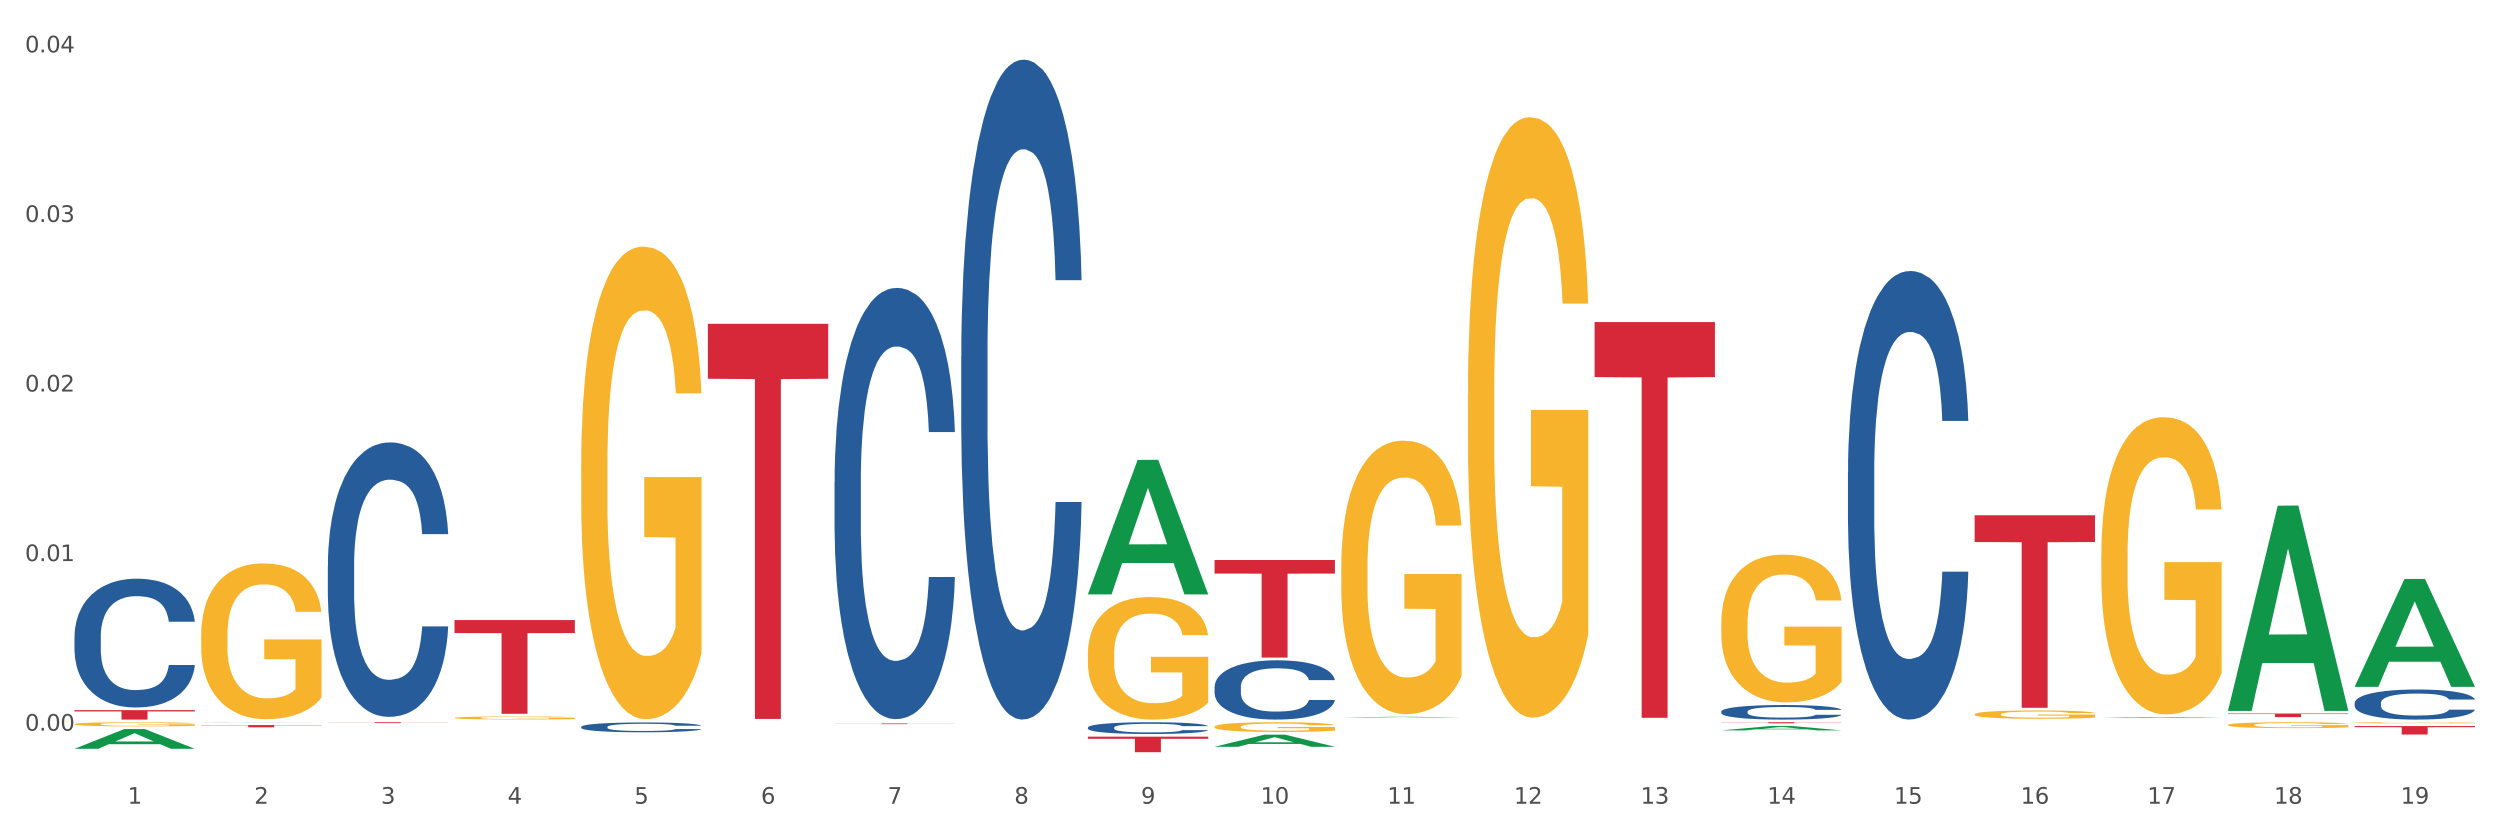 <?xml version="1.0" encoding="utf-8" standalone="no"?>
<!DOCTYPE svg PUBLIC "-//W3C//DTD SVG 1.1//EN"
  "http://www.w3.org/Graphics/SVG/1.1/DTD/svg11.dtd">
<svg xmlns:xlink="http://www.w3.org/1999/xlink" width="1080pt" height="360pt" viewBox="0 0 1080 360" xmlns="http://www.w3.org/2000/svg" version="1.1">
 <rect x="0" y="0" width="1080" height="360" fill="#333333" stroke="none"/>
 <defs>
  <style type="text/css">*{stroke-linejoin: round; stroke-linecap: butt}</style>
 </defs>
 <g id="figure_1">
  <g id="patch_1">
   <path d="M 0 360 
L 1080 360 
L 1080 0 
L 0 0 
z
" style="fill: #ffffff; stroke: #ffffff; stroke-linejoin: miter"/>
  </g>
  <g id="axes_1">
   <g id="matplotlib.axis_1">
    <g id="xtick_1">
     <g id="text_1">
      <!-- 1 -->
      <g style="fill: #4d4d4d" transform="translate(55.115 347.204) scale(0.096 -0.096)">
       <defs>
        <path id="DejaVuSans-31" d="M 794 531 
L 1825 531 
L 1825 4091 
L 703 3866 
L 703 4441 
L 1819 4666 
L 2450 4666 
L 2450 531 
L 3481 531 
L 3481 0 
L 794 0 
L 794 531 
z
" transform="scale(0.016)"/>
       </defs>
       <use xlink:href="#DejaVuSans-31"/>
      </g>
     </g>
    </g>
    <g id="xtick_2">
     <g id="text_2">
      <!-- 2 -->
      <g style="fill: #4d4d4d" transform="translate(109.839 347.204) scale(0.096 -0.096)">
       <defs>
        <path id="DejaVuSans-32" d="M 1228 531 
L 3431 531 
L 3431 0 
L 469 0 
L 469 531 
Q 828 903 1448 1529 
Q 2069 2156 2228 2338 
Q 2531 2678 2651 2914 
Q 2772 3150 2772 3378 
Q 2772 3750 2511 3984 
Q 2250 4219 1831 4219 
Q 1534 4219 1204 4116 
Q 875 4013 500 3803 
L 500 4441 
Q 881 4594 1212 4672 
Q 1544 4750 1819 4750 
Q 2544 4750 2975 4387 
Q 3406 4025 3406 3419 
Q 3406 3131 3298 2873 
Q 3191 2616 2906 2266 
Q 2828 2175 2409 1742 
Q 1991 1309 1228 531 
z
" transform="scale(0.016)"/>
       </defs>
       <use xlink:href="#DejaVuSans-32"/>
      </g>
     </g>
    </g>
    <g id="xtick_3">
     <g id="text_3">
      <!-- 3 -->
      <g style="fill: #4d4d4d" transform="translate(164.564 347.204) scale(0.096 -0.096)">
       <defs>
        <path id="DejaVuSans-33" d="M 2597 2516 
Q 3050 2419 3304 2112 
Q 3559 1806 3559 1356 
Q 3559 666 3084 287 
Q 2609 -91 1734 -91 
Q 1441 -91 1130 -33 
Q 819 25 488 141 
L 488 750 
Q 750 597 1062 519 
Q 1375 441 1716 441 
Q 2309 441 2620 675 
Q 2931 909 2931 1356 
Q 2931 1769 2642 2001 
Q 2353 2234 1838 2234 
L 1294 2234 
L 1294 2753 
L 1863 2753 
Q 2328 2753 2575 2939 
Q 2822 3125 2822 3475 
Q 2822 3834 2567 4026 
Q 2313 4219 1838 4219 
Q 1578 4219 1281 4162 
Q 984 4106 628 3988 
L 628 4550 
Q 988 4650 1302 4700 
Q 1616 4750 1894 4750 
Q 2613 4750 3031 4423 
Q 3450 4097 3450 3541 
Q 3450 3153 3228 2886 
Q 3006 2619 2597 2516 
z
" transform="scale(0.016)"/>
       </defs>
       <use xlink:href="#DejaVuSans-33"/>
      </g>
     </g>
    </g>
    <g id="xtick_4">
     <g id="text_4">
      <!-- 4 -->
      <g style="fill: #4d4d4d" transform="translate(219.288 347.204) scale(0.096 -0.096)">
       <defs>
        <path id="DejaVuSans-34" d="M 2419 4116 
L 825 1625 
L 2419 1625 
L 2419 4116 
z
M 2253 4666 
L 3047 4666 
L 3047 1625 
L 3713 1625 
L 3713 1100 
L 3047 1100 
L 3047 0 
L 2419 0 
L 2419 1100 
L 313 1100 
L 313 1709 
L 2253 4666 
z
" transform="scale(0.016)"/>
       </defs>
       <use xlink:href="#DejaVuSans-34"/>
      </g>
     </g>
    </g>
    <g id="xtick_5">
     <g id="text_5">
      <!-- 5 -->
      <g style="fill: #4d4d4d" transform="translate(274.012 347.204) scale(0.096 -0.096)">
       <defs>
        <path id="DejaVuSans-35" d="M 691 4666 
L 3169 4666 
L 3169 4134 
L 1269 4134 
L 1269 2991 
Q 1406 3038 1543 3061 
Q 1681 3084 1819 3084 
Q 2600 3084 3056 2656 
Q 3513 2228 3513 1497 
Q 3513 744 3044 326 
Q 2575 -91 1722 -91 
Q 1428 -91 1123 -41 
Q 819 9 494 109 
L 494 744 
Q 775 591 1075 516 
Q 1375 441 1709 441 
Q 2250 441 2565 725 
Q 2881 1009 2881 1497 
Q 2881 1984 2565 2268 
Q 2250 2553 1709 2553 
Q 1456 2553 1204 2497 
Q 953 2441 691 2322 
L 691 4666 
z
" transform="scale(0.016)"/>
       </defs>
       <use xlink:href="#DejaVuSans-35"/>
      </g>
     </g>
    </g>
    <g id="xtick_6">
     <g id="text_6">
      <!-- 6 -->
      <g style="fill: #4d4d4d" transform="translate(328.736 347.204) scale(0.096 -0.096)">
       <defs>
        <path id="DejaVuSans-36" d="M 2113 2584 
Q 1688 2584 1439 2293 
Q 1191 2003 1191 1497 
Q 1191 994 1439 701 
Q 1688 409 2113 409 
Q 2538 409 2786 701 
Q 3034 994 3034 1497 
Q 3034 2003 2786 2293 
Q 2538 2584 2113 2584 
z
M 3366 4563 
L 3366 3988 
Q 3128 4100 2886 4159 
Q 2644 4219 2406 4219 
Q 1781 4219 1451 3797 
Q 1122 3375 1075 2522 
Q 1259 2794 1537 2939 
Q 1816 3084 2150 3084 
Q 2853 3084 3261 2657 
Q 3669 2231 3669 1497 
Q 3669 778 3244 343 
Q 2819 -91 2113 -91 
Q 1303 -91 875 529 
Q 447 1150 447 2328 
Q 447 3434 972 4092 
Q 1497 4750 2381 4750 
Q 2619 4750 2861 4703 
Q 3103 4656 3366 4563 
z
" transform="scale(0.016)"/>
       </defs>
       <use xlink:href="#DejaVuSans-36"/>
      </g>
     </g>
    </g>
    <g id="xtick_7">
     <g id="text_7">
      <!-- 7 -->
      <g style="fill: #4d4d4d" transform="translate(383.461 347.204) scale(0.096 -0.096)">
       <defs>
        <path id="DejaVuSans-37" d="M 525 4666 
L 3525 4666 
L 3525 4397 
L 1831 0 
L 1172 0 
L 2766 4134 
L 525 4134 
L 525 4666 
z
" transform="scale(0.016)"/>
       </defs>
       <use xlink:href="#DejaVuSans-37"/>
      </g>
     </g>
    </g>
    <g id="xtick_8">
     <g id="text_8">
      <!-- 8 -->
      <g style="fill: #4d4d4d" transform="translate(438.185 347.204) scale(0.096 -0.096)">
       <defs>
        <path id="DejaVuSans-38" d="M 2034 2216 
Q 1584 2216 1326 1975 
Q 1069 1734 1069 1313 
Q 1069 891 1326 650 
Q 1584 409 2034 409 
Q 2484 409 2743 651 
Q 3003 894 3003 1313 
Q 3003 1734 2745 1975 
Q 2488 2216 2034 2216 
z
M 1403 2484 
Q 997 2584 770 2862 
Q 544 3141 544 3541 
Q 544 4100 942 4425 
Q 1341 4750 2034 4750 
Q 2731 4750 3128 4425 
Q 3525 4100 3525 3541 
Q 3525 3141 3298 2862 
Q 3072 2584 2669 2484 
Q 3125 2378 3379 2068 
Q 3634 1759 3634 1313 
Q 3634 634 3220 271 
Q 2806 -91 2034 -91 
Q 1263 -91 848 271 
Q 434 634 434 1313 
Q 434 1759 690 2068 
Q 947 2378 1403 2484 
z
M 1172 3481 
Q 1172 3119 1398 2916 
Q 1625 2713 2034 2713 
Q 2441 2713 2670 2916 
Q 2900 3119 2900 3481 
Q 2900 3844 2670 4047 
Q 2441 4250 2034 4250 
Q 1625 4250 1398 4047 
Q 1172 3844 1172 3481 
z
" transform="scale(0.016)"/>
       </defs>
       <use xlink:href="#DejaVuSans-38"/>
      </g>
     </g>
    </g>
    <g id="xtick_9">
     <g id="text_9">
      <!-- 9 -->
      <g style="fill: #4d4d4d" transform="translate(492.909 347.204) scale(0.096 -0.096)">
       <defs>
        <path id="DejaVuSans-39" d="M 703 97 
L 703 672 
Q 941 559 1184 500 
Q 1428 441 1663 441 
Q 2288 441 2617 861 
Q 2947 1281 2994 2138 
Q 2813 1869 2534 1725 
Q 2256 1581 1919 1581 
Q 1219 1581 811 2004 
Q 403 2428 403 3163 
Q 403 3881 828 4315 
Q 1253 4750 1959 4750 
Q 2769 4750 3195 4129 
Q 3622 3509 3622 2328 
Q 3622 1225 3098 567 
Q 2575 -91 1691 -91 
Q 1453 -91 1209 -44 
Q 966 3 703 97 
z
M 1959 2075 
Q 2384 2075 2632 2365 
Q 2881 2656 2881 3163 
Q 2881 3666 2632 3958 
Q 2384 4250 1959 4250 
Q 1534 4250 1286 3958 
Q 1038 3666 1038 3163 
Q 1038 2656 1286 2365 
Q 1534 2075 1959 2075 
z
" transform="scale(0.016)"/>
       </defs>
       <use xlink:href="#DejaVuSans-39"/>
      </g>
     </g>
    </g>
    <g id="xtick_10">
     <g id="text_10">
      <!-- 10 -->
      <g style="fill: #4d4d4d" transform="translate(544.58 347.204) scale(0.096 -0.096)">
       <defs>
        <path id="DejaVuSans-30" d="M 2034 4250 
Q 1547 4250 1301 3770 
Q 1056 3291 1056 2328 
Q 1056 1369 1301 889 
Q 1547 409 2034 409 
Q 2525 409 2770 889 
Q 3016 1369 3016 2328 
Q 3016 3291 2770 3770 
Q 2525 4250 2034 4250 
z
M 2034 4750 
Q 2819 4750 3233 4129 
Q 3647 3509 3647 2328 
Q 3647 1150 3233 529 
Q 2819 -91 2034 -91 
Q 1250 -91 836 529 
Q 422 1150 422 2328 
Q 422 3509 836 4129 
Q 1250 4750 2034 4750 
z
" transform="scale(0.016)"/>
       </defs>
       <use xlink:href="#DejaVuSans-31"/>
       <use xlink:href="#DejaVuSans-30" transform="translate(63.623 0)"/>
      </g>
     </g>
    </g>
    <g id="xtick_11">
     <g id="text_11">
      <!-- 11 -->
      <g style="fill: #4d4d4d" transform="translate(599.304 347.204) scale(0.096 -0.096)">
       <use xlink:href="#DejaVuSans-31"/>
       <use xlink:href="#DejaVuSans-31" transform="translate(63.623 0)"/>
      </g>
     </g>
    </g>
    <g id="xtick_12">
     <g id="text_12">
      <!-- 12 -->
      <g style="fill: #4d4d4d" transform="translate(654.028 347.204) scale(0.096 -0.096)">
       <use xlink:href="#DejaVuSans-31"/>
       <use xlink:href="#DejaVuSans-32" transform="translate(63.623 0)"/>
      </g>
     </g>
    </g>
    <g id="xtick_13">
     <g id="text_13">
      <!-- 13 -->
      <g style="fill: #4d4d4d" transform="translate(708.752 347.204) scale(0.096 -0.096)">
       <use xlink:href="#DejaVuSans-31"/>
       <use xlink:href="#DejaVuSans-33" transform="translate(63.623 0)"/>
      </g>
     </g>
    </g>
    <g id="xtick_14">
     <g id="text_14">
      <!-- 14 -->
      <g style="fill: #4d4d4d" transform="translate(763.477 347.204) scale(0.096 -0.096)">
       <use xlink:href="#DejaVuSans-31"/>
       <use xlink:href="#DejaVuSans-34" transform="translate(63.623 0)"/>
      </g>
     </g>
    </g>
    <g id="xtick_15">
     <g id="text_15">
      <!-- 15 -->
      <g style="fill: #4d4d4d" transform="translate(818.201 347.204) scale(0.096 -0.096)">
       <use xlink:href="#DejaVuSans-31"/>
       <use xlink:href="#DejaVuSans-35" transform="translate(63.623 0)"/>
      </g>
     </g>
    </g>
    <g id="xtick_16">
     <g id="text_16">
      <!-- 16 -->
      <g style="fill: #4d4d4d" transform="translate(872.925 347.204) scale(0.096 -0.096)">
       <use xlink:href="#DejaVuSans-31"/>
       <use xlink:href="#DejaVuSans-36" transform="translate(63.623 0)"/>
      </g>
     </g>
    </g>
    <g id="xtick_17">
     <g id="text_17">
      <!-- 17 -->
      <g style="fill: #4d4d4d" transform="translate(927.649 347.204) scale(0.096 -0.096)">
       <use xlink:href="#DejaVuSans-31"/>
       <use xlink:href="#DejaVuSans-37" transform="translate(63.623 0)"/>
      </g>
     </g>
    </g>
    <g id="xtick_18">
     <g id="text_18">
      <!-- 18 -->
      <g style="fill: #4d4d4d" transform="translate(982.374 347.204) scale(0.096 -0.096)">
       <use xlink:href="#DejaVuSans-31"/>
       <use xlink:href="#DejaVuSans-38" transform="translate(63.623 0)"/>
      </g>
     </g>
    </g>
    <g id="xtick_19">
     <g id="text_19">
      <!-- 19 -->
      <g style="fill: #4d4d4d" transform="translate(1037.098 347.204) scale(0.096 -0.096)">
       <use xlink:href="#DejaVuSans-31"/>
       <use xlink:href="#DejaVuSans-39" transform="translate(63.623 0)"/>
      </g>
     </g>
    </g>
    <g id="xtick_20"/>
    <g id="xtick_21"/>
    <g id="xtick_22"/>
    <g id="xtick_23"/>
    <g id="xtick_24"/>
    <g id="xtick_25"/>
    <g id="xtick_26"/>
    <g id="xtick_27"/>
    <g id="xtick_28"/>
    <g id="xtick_29"/>
    <g id="xtick_30"/>
    <g id="xtick_31"/>
    <g id="xtick_32"/>
    <g id="xtick_33"/>
    <g id="xtick_34"/>
    <g id="xtick_35"/>
    <g id="xtick_36"/>
    <g id="xtick_37"/>
   </g>
   <g id="matplotlib.axis_2">
    <g id="ytick_1">
     <g id="text_20">
      <!-- 0.00 -->
      <g style="fill: #4d4d4d" transform="translate(10.8 315.651) scale(0.096 -0.096)">
       <defs>
        <path id="DejaVuSans-2e" d="M 684 794 
L 1344 794 
L 1344 0 
L 684 0 
L 684 794 
z
" transform="scale(0.016)"/>
       </defs>
       <use xlink:href="#DejaVuSans-30"/>
       <use xlink:href="#DejaVuSans-2e" transform="translate(63.623 0)"/>
       <use xlink:href="#DejaVuSans-30" transform="translate(95.41 0)"/>
       <use xlink:href="#DejaVuSans-30" transform="translate(159.033 0)"/>
      </g>
     </g>
    </g>
    <g id="ytick_2">
     <g id="text_21">
      <!-- 0.01 -->
      <g style="fill: #4d4d4d" transform="translate(10.8 242.395) scale(0.096 -0.096)">
       <use xlink:href="#DejaVuSans-30"/>
       <use xlink:href="#DejaVuSans-2e" transform="translate(63.623 0)"/>
       <use xlink:href="#DejaVuSans-30" transform="translate(95.41 0)"/>
       <use xlink:href="#DejaVuSans-31" transform="translate(159.033 0)"/>
      </g>
     </g>
    </g>
    <g id="ytick_3">
     <g id="text_22">
      <!-- 0.02 -->
      <g style="fill: #4d4d4d" transform="translate(10.8 169.139) scale(0.096 -0.096)">
       <use xlink:href="#DejaVuSans-30"/>
       <use xlink:href="#DejaVuSans-2e" transform="translate(63.623 0)"/>
       <use xlink:href="#DejaVuSans-30" transform="translate(95.41 0)"/>
       <use xlink:href="#DejaVuSans-32" transform="translate(159.033 0)"/>
      </g>
     </g>
    </g>
    <g id="ytick_4">
     <g id="text_23">
      <!-- 0.03 -->
      <g style="fill: #4d4d4d" transform="translate(10.8 95.883) scale(0.096 -0.096)">
       <use xlink:href="#DejaVuSans-30"/>
       <use xlink:href="#DejaVuSans-2e" transform="translate(63.623 0)"/>
       <use xlink:href="#DejaVuSans-30" transform="translate(95.41 0)"/>
       <use xlink:href="#DejaVuSans-33" transform="translate(159.033 0)"/>
      </g>
     </g>
    </g>
    <g id="ytick_5">
     <g id="text_24">
      <!-- 0.04 -->
      <g style="fill: #4d4d4d" transform="translate(10.8 22.627) scale(0.096 -0.096)">
       <use xlink:href="#DejaVuSans-30"/>
       <use xlink:href="#DejaVuSans-2e" transform="translate(63.623 0)"/>
       <use xlink:href="#DejaVuSans-30" transform="translate(95.41 0)"/>
       <use xlink:href="#DejaVuSans-34" transform="translate(159.033 0)"/>
      </g>
     </g>
    </g>
    <g id="ytick_6"/>
    <g id="ytick_7"/>
    <g id="ytick_8"/>
    <g id="ytick_9"/>
   </g>
   <g id="PolyCollection_1">
    <path d="M 32.175 323.477 
L 32.229 323.469 
L 53.667 314.955 
L 62.564 314.947 
L 84.163 323.493 
L 73.873 323.493 
L 69.21 321.503 
L 47.075 321.503 
L 46.914 321.535 
L 42.412 323.493 
L 32.175 323.493 
L 32.175 323.477 
L 49.862 320.315 
L 66.423 320.307 
L 58.223 316.768 
L 58.115 316.752 
L 58.008 316.776 
L 49.808 320.307 
L 49.862 320.315 
L 32.175 323.477 
z
" clip-path="url(#pba14833b60)" style="fill: #109648"/>
    <path d="M 141.624 244.397 
L 141.685 244.289 
L 141.685 241.257 
L 141.869 237.142 
L 142.545 229.563 
L 143.406 223.824 
L 144.88 217.11 
L 145.679 214.295 
L 146.724 211.155 
L 148.875 206.066 
L 151.333 201.734 
L 153.054 199.352 
L 154.344 197.836 
L 157.232 195.129 
L 158.891 193.938 
L 160.612 192.964 
L 162.087 192.314 
L 164.545 191.556 
L 166.511 191.231 
L 168.785 191.123 
L 170.69 191.231 
L 173.21 191.664 
L 176.897 192.964 
L 178.31 193.722 
L 180.215 195.021 
L 182.182 196.753 
L 183.779 198.486 
L 185.623 200.976 
L 187.528 204.225 
L 189.371 208.34 
L 190.662 212.129 
L 191.707 216.136 
L 192.628 221.008 
L 193.304 226.314 
L 193.612 230.754 
L 182.366 230.754 
L 182.059 226.747 
L 181.444 222.416 
L 180.83 219.492 
L 180.154 217.11 
L 179.109 214.403 
L 178.187 212.671 
L 176.651 210.613 
L 175.238 209.314 
L 174.07 208.556 
L 172.657 207.906 
L 169.645 207.257 
L 167.495 207.257 
L 166.143 207.473 
L 164.484 208.015 
L 163.07 208.773 
L 161.411 210.072 
L 160.12 211.48 
L 158.83 213.32 
L 158.093 214.62 
L 156.986 217.002 
L 156.249 218.951 
L 155.266 222.308 
L 154.713 224.69 
L 153.73 230.862 
L 153.299 235.41 
L 153.115 238.55 
L 152.992 242.015 
L 152.992 258.907 
L 153.361 266.486 
L 153.668 269.735 
L 154.16 273.416 
L 155.081 278.181 
L 156.433 282.837 
L 157.847 286.194 
L 159.014 288.251 
L 160.12 289.767 
L 161.227 290.958 
L 162.579 292.041 
L 163.685 292.69 
L 165.344 293.34 
L 167.31 293.665 
L 168.847 293.665 
L 171.981 293.124 
L 173.394 292.582 
L 174.746 291.824 
L 176.221 290.633 
L 177.388 289.334 
L 178.064 288.359 
L 179.17 286.302 
L 180.031 284.136 
L 180.768 281.646 
L 181.26 279.48 
L 181.813 276.232 
L 182.243 272.55 
L 182.366 270.601 
L 193.612 270.601 
L 193.366 274.499 
L 192.936 278.289 
L 192.075 283.378 
L 191.399 286.302 
L 190.355 289.875 
L 189.249 292.907 
L 187.712 296.264 
L 186.299 298.754 
L 184.824 300.92 
L 183.226 302.869 
L 180.338 305.576 
L 179.293 306.334 
L 177.081 307.633 
L 175.36 308.391 
L 172.841 309.149 
L 170.26 309.582 
L 167.556 309.691 
L 165.16 309.474 
L 162.517 308.824 
L 160.858 308.175 
L 159.014 307.2 
L 156.864 305.684 
L 154.836 303.843 
L 152.931 301.678 
L 151.149 299.187 
L 149.489 296.372 
L 147.339 291.716 
L 145.741 287.168 
L 144.573 282.945 
L 143.774 279.372 
L 142.975 274.824 
L 142.545 271.684 
L 141.869 264.104 
L 141.624 257.066 
L 141.624 244.397 
z
" clip-path="url(#pba14833b60)" style="fill: #255c99"/>
    <path d="M 86.899 312.034 
L 86.961 312.034 
L 86.961 312.033 
L 87.145 312.03 
L 87.821 312.026 
L 88.681 312.022 
L 90.156 312.019 
L 90.955 312.017 
L 92 312.015 
L 94.151 312.012 
L 96.609 312.01 
L 98.329 312.008 
L 99.62 312.008 
L 102.508 312.006 
L 104.167 312.005 
L 105.888 312.005 
L 107.363 312.004 
L 109.821 312.004 
L 111.787 312.004 
L 114.061 312.004 
L 115.966 312.004 
L 118.485 312.004 
L 122.172 312.005 
L 123.586 312.005 
L 125.491 312.006 
L 127.457 312.007 
L 129.055 312.008 
L 130.899 312.009 
L 132.804 312.011 
L 134.647 312.014 
L 135.938 312.016 
L 136.982 312.018 
L 137.904 312.021 
L 138.58 312.024 
L 138.887 312.026 
L 127.642 312.026 
L 127.334 312.024 
L 126.72 312.022 
L 126.105 312.02 
L 125.429 312.019 
L 124.385 312.017 
L 123.463 312.016 
L 121.927 312.015 
L 120.513 312.014 
L 119.346 312.014 
L 117.932 312.013 
L 114.921 312.013 
L 112.77 312.013 
L 111.418 312.013 
L 109.759 312.013 
L 108.346 312.014 
L 106.687 312.015 
L 105.396 312.015 
L 104.106 312.016 
L 103.368 312.017 
L 102.262 312.019 
L 101.525 312.02 
L 100.542 312.022 
L 99.988 312.023 
L 99.005 312.027 
L 98.575 312.029 
L 98.391 312.031 
L 98.268 312.033 
L 98.268 312.043 
L 98.637 312.047 
L 98.944 312.049 
L 99.435 312.051 
L 100.357 312.054 
L 101.709 312.056 
L 103.122 312.058 
L 104.29 312.06 
L 105.396 312.06 
L 106.502 312.061 
L 107.854 312.062 
L 108.96 312.062 
L 110.62 312.063 
L 112.586 312.063 
L 114.122 312.063 
L 117.256 312.062 
L 118.67 312.062 
L 120.022 312.062 
L 121.497 312.061 
L 122.664 312.06 
L 123.34 312.06 
L 124.446 312.058 
L 125.307 312.057 
L 126.044 312.056 
L 126.536 312.055 
L 127.089 312.053 
L 127.519 312.051 
L 127.642 312.049 
L 138.887 312.049 
L 138.642 312.052 
L 138.211 312.054 
L 137.351 312.057 
L 136.675 312.058 
L 135.63 312.061 
L 134.524 312.062 
L 132.988 312.064 
L 131.575 312.066 
L 130.1 312.067 
L 128.502 312.068 
L 125.614 312.07 
L 124.569 312.07 
L 122.357 312.071 
L 120.636 312.071 
L 118.117 312.072 
L 115.536 312.072 
L 112.832 312.072 
L 110.435 312.072 
L 107.793 312.071 
L 106.134 312.071 
L 104.29 312.071 
L 102.139 312.07 
L 100.111 312.069 
L 98.206 312.067 
L 96.424 312.066 
L 94.765 312.064 
L 92.614 312.062 
L 91.017 312.059 
L 89.849 312.057 
L 89.05 312.054 
L 88.251 312.052 
L 87.821 312.05 
L 87.145 312.046 
L 86.899 312.042 
L 86.899 312.034 
z
" clip-path="url(#pba14833b60)" style="fill: #255c99"/>
    <path d="M 32.175 274.991 
L 32.236 274.94 
L 32.236 273.517 
L 32.421 271.587 
L 33.097 268.03 
L 33.957 265.337 
L 35.432 262.186 
L 36.231 260.865 
L 37.275 259.392 
L 39.426 257.004 
L 41.884 254.971 
L 43.605 253.853 
L 44.895 253.142 
L 47.784 251.871 
L 49.443 251.313 
L 51.164 250.855 
L 52.638 250.55 
L 55.096 250.195 
L 57.063 250.042 
L 59.337 249.991 
L 61.242 250.042 
L 63.761 250.246 
L 67.448 250.855 
L 68.862 251.211 
L 70.767 251.821 
L 72.733 252.634 
L 74.331 253.447 
L 76.174 254.615 
L 78.079 256.14 
L 79.923 258.071 
L 81.213 259.849 
L 82.258 261.729 
L 83.18 264.016 
L 83.856 266.505 
L 84.163 268.589 
L 72.917 268.589 
L 72.61 266.709 
L 71.996 264.676 
L 71.381 263.304 
L 70.705 262.186 
L 69.66 260.916 
L 68.739 260.103 
L 67.202 259.138 
L 65.789 258.528 
L 64.621 258.172 
L 63.208 257.867 
L 60.197 257.562 
L 58.046 257.562 
L 56.694 257.664 
L 55.035 257.918 
L 53.622 258.274 
L 51.962 258.884 
L 50.672 259.544 
L 49.381 260.408 
L 48.644 261.018 
L 47.538 262.136 
L 46.8 263.05 
L 45.817 264.625 
L 45.264 265.743 
L 44.281 268.639 
L 43.851 270.774 
L 43.666 272.247 
L 43.544 273.873 
L 43.544 281.8 
L 43.912 285.357 
L 44.22 286.881 
L 44.711 288.609 
L 45.633 290.844 
L 46.985 293.029 
L 48.398 294.604 
L 49.566 295.57 
L 50.672 296.281 
L 51.778 296.84 
L 53.13 297.348 
L 54.236 297.653 
L 55.895 297.958 
L 57.862 298.11 
L 59.398 298.11 
L 62.532 297.856 
L 63.945 297.602 
L 65.297 297.247 
L 66.772 296.688 
L 67.94 296.078 
L 68.616 295.621 
L 69.722 294.655 
L 70.582 293.639 
L 71.32 292.47 
L 71.811 291.454 
L 72.364 289.93 
L 72.795 288.202 
L 72.917 287.287 
L 84.163 287.287 
L 83.917 289.117 
L 83.487 290.895 
L 82.627 293.283 
L 81.951 294.655 
L 80.906 296.332 
L 79.8 297.755 
L 78.264 299.33 
L 76.85 300.499 
L 75.375 301.515 
L 73.778 302.429 
L 70.89 303.7 
L 69.845 304.055 
L 67.633 304.665 
L 65.912 305.021 
L 63.392 305.377 
L 60.811 305.58 
L 58.108 305.631 
L 55.711 305.529 
L 53.069 305.224 
L 51.409 304.919 
L 49.566 304.462 
L 47.415 303.751 
L 45.387 302.887 
L 43.482 301.871 
L 41.7 300.702 
L 40.041 299.381 
L 37.89 297.196 
L 36.292 295.062 
L 35.125 293.08 
L 34.326 291.403 
L 33.527 289.269 
L 33.097 287.796 
L 32.421 284.239 
L 32.175 280.936 
L 32.175 274.991 
z
" clip-path="url(#pba14833b60)" style="fill: #255c99"/>
    <path d="M 86.899 274.49 
L 86.961 274.428 
L 86.961 272.216 
L 87.083 270.31 
L 87.697 265.701 
L 88.618 261.89 
L 89.293 259.862 
L 89.968 258.202 
L 90.766 256.543 
L 91.748 254.822 
L 93.528 252.302 
L 94.633 251.011 
L 95.983 249.659 
L 98.439 247.692 
L 100.219 246.586 
L 102.06 245.664 
L 105.067 244.557 
L 107.032 244.066 
L 109.118 243.697 
L 111.635 243.451 
L 113.538 243.389 
L 117.712 243.574 
L 121.272 244.127 
L 122.99 244.557 
L 125.2 245.295 
L 126.366 245.787 
L 128.269 246.77 
L 130.233 248.061 
L 131.583 249.167 
L 133.609 251.257 
L 135.143 253.347 
L 136.555 255.928 
L 137.291 257.71 
L 137.844 259.37 
L 138.335 261.275 
L 138.826 264.287 
L 127.778 264.287 
L 127.348 262.136 
L 126.673 260.107 
L 125.691 258.141 
L 124.832 256.911 
L 123.358 255.375 
L 122.008 254.391 
L 120.596 253.654 
L 118.878 253.039 
L 117.527 252.732 
L 115.625 252.486 
L 111.881 252.547 
L 109.364 253.039 
L 107.645 253.654 
L 106.541 254.207 
L 105.559 254.822 
L 104.454 255.682 
L 103.165 256.973 
L 102.244 258.141 
L 101.323 259.616 
L 100.587 261.091 
L 99.912 262.812 
L 99.359 264.656 
L 98.93 266.561 
L 98.561 268.897 
L 98.254 272.769 
L 98.254 281.189 
L 98.377 283.095 
L 98.684 285.615 
L 99.052 287.52 
L 99.666 289.794 
L 100.219 291.331 
L 101.262 293.543 
L 102.428 295.387 
L 103.349 296.555 
L 104.27 297.539 
L 105.865 298.891 
L 107.645 299.997 
L 109.18 300.673 
L 111.267 301.288 
L 112.678 301.534 
L 113.906 301.657 
L 116.914 301.657 
L 119.062 301.472 
L 121.456 301.042 
L 123.297 300.489 
L 124.832 299.813 
L 126.55 298.706 
L 127.655 297.661 
L 127.655 284.816 
L 114.152 284.754 
L 114.152 276.211 
L 138.887 276.211 
L 138.887 301.288 
L 137.844 302.579 
L 136.678 303.746 
L 135.45 304.791 
L 133.609 306.082 
L 131.399 307.311 
L 129.435 308.172 
L 127.348 308.909 
L 124.893 309.585 
L 121.701 310.2 
L 119.737 310.446 
L 117.282 310.63 
L 114.397 310.692 
L 111.881 310.569 
L 109.425 310.261 
L 106.847 309.708 
L 104.331 308.909 
L 102.428 308.11 
L 100.525 307.127 
L 98.5 305.836 
L 96.904 304.607 
L 95.676 303.501 
L 94.326 302.087 
L 92.853 300.243 
L 91.748 298.583 
L 90.766 296.862 
L 89.723 294.65 
L 88.986 292.744 
L 88.25 290.347 
L 87.82 288.565 
L 87.329 285.799 
L 86.961 281.927 
L 86.899 274.49 
z
" clip-path="url(#pba14833b60)" style="fill: #f7b32b"/>
    <path d="M 32.175 306.776 
L 84.163 306.776 
L 84.163 307.343 
L 63.713 307.347 
L 63.713 310.859 
L 52.502 310.859 
L 52.502 307.347 
L 32.175 307.343 
L 32.175 306.779 
L 32.175 306.776 
z
" clip-path="url(#pba14833b60)" style="fill: #d62839"/>
    <path d="M 86.899 313.217 
L 138.887 313.217 
L 138.887 313.356 
L 118.437 313.357 
L 118.437 314.22 
L 107.226 314.22 
L 107.226 313.357 
L 86.899 313.356 
L 86.899 313.218 
L 86.899 313.217 
z
" clip-path="url(#pba14833b60)" style="fill: #d62839"/>
    <path d="M 141.624 312.004 
L 193.612 312.004 
L 193.612 312.057 
L 173.161 312.057 
L 173.161 312.384 
L 161.951 312.384 
L 161.951 312.057 
L 141.624 312.057 
L 141.624 312.004 
L 141.624 312.004 
z
" clip-path="url(#pba14833b60)" style="fill: #d62839"/>
    <path d="M 196.348 267.86 
L 248.336 267.86 
L 248.336 273.49 
L 227.886 273.528 
L 227.886 308.368 
L 216.675 308.368 
L 216.675 273.528 
L 196.348 273.49 
L 196.348 267.898 
L 196.348 267.86 
z
" clip-path="url(#pba14833b60)" style="fill: #d62839"/>
    <path d="M 305.796 139.895 
L 357.784 139.895 
L 357.784 163.615 
L 337.334 163.775 
L 337.334 310.577 
L 326.123 310.577 
L 326.123 163.775 
L 305.796 163.615 
L 305.796 140.056 
L 305.796 139.895 
z
" clip-path="url(#pba14833b60)" style="fill: #d62839"/>
    <path d="M 360.521 312.525 
L 412.509 312.525 
L 412.509 312.567 
L 392.058 312.567 
L 392.058 312.823 
L 380.848 312.823 
L 380.848 312.567 
L 360.521 312.567 
L 360.521 312.526 
L 360.521 312.525 
z
" clip-path="url(#pba14833b60)" style="fill: #d62839"/>
    <path d="M 469.969 318.233 
L 521.957 318.233 
L 521.957 319.166 
L 501.507 319.173 
L 501.507 324.95 
L 490.296 324.95 
L 490.296 319.173 
L 469.969 319.166 
L 469.969 318.239 
L 469.969 318.233 
z
" clip-path="url(#pba14833b60)" style="fill: #d62839"/>
    <path d="M 524.693 241.922 
L 576.682 241.922 
L 576.682 247.783 
L 556.231 247.822 
L 556.231 284.097 
L 545.021 284.097 
L 545.021 247.822 
L 524.693 247.783 
L 524.693 241.961 
L 524.693 241.922 
z
" clip-path="url(#pba14833b60)" style="fill: #d62839"/>
    <path d="M 688.866 139.144 
L 740.854 139.144 
L 740.854 162.899 
L 720.404 163.059 
L 720.404 310.082 
L 709.193 310.082 
L 709.193 163.059 
L 688.866 162.899 
L 688.866 139.305 
L 688.866 139.144 
z
" clip-path="url(#pba14833b60)" style="fill: #d62839"/>
    <path d="M 743.591 312.004 
L 795.579 312.004 
L 795.579 312.068 
L 775.128 312.069 
L 775.128 312.467 
L 763.918 312.467 
L 763.918 312.069 
L 743.591 312.068 
L 743.591 312.004 
L 743.591 312.004 
z
" clip-path="url(#pba14833b60)" style="fill: #d62839"/>
    <path d="M 853.039 222.6 
L 905.027 222.6 
L 905.027 234.158 
L 884.577 234.236 
L 884.577 305.769 
L 873.366 305.769 
L 873.366 234.236 
L 853.039 234.158 
L 853.039 222.678 
L 853.039 222.6 
z
" clip-path="url(#pba14833b60)" style="fill: #d62839"/>
    <path d="M 251.072 314.013 
L 251.134 314.009 
L 251.134 313.9 
L 251.318 313.753 
L 251.994 313.482 
L 252.854 313.276 
L 254.329 313.036 
L 255.128 312.936 
L 256.173 312.823 
L 258.323 312.641 
L 260.781 312.486 
L 262.502 312.401 
L 263.793 312.347 
L 266.681 312.25 
L 268.34 312.207 
L 270.061 312.172 
L 271.535 312.149 
L 273.994 312.122 
L 275.96 312.11 
L 278.234 312.107 
L 280.139 312.11 
L 282.658 312.126 
L 286.345 312.172 
L 287.759 312.2 
L 289.664 312.246 
L 291.63 312.308 
L 293.228 312.37 
L 295.071 312.459 
L 296.976 312.575 
L 298.82 312.723 
L 300.11 312.858 
L 301.155 313.001 
L 302.077 313.176 
L 302.753 313.366 
L 303.06 313.524 
L 291.815 313.524 
L 291.507 313.381 
L 290.893 313.226 
L 290.278 313.122 
L 289.602 313.036 
L 288.558 312.939 
L 287.636 312.877 
L 286.1 312.804 
L 284.686 312.757 
L 283.519 312.73 
L 282.105 312.707 
L 279.094 312.684 
L 276.943 312.684 
L 275.591 312.692 
L 273.932 312.711 
L 272.519 312.738 
L 270.86 312.784 
L 269.569 312.835 
L 268.279 312.901 
L 267.541 312.947 
L 266.435 313.032 
L 265.698 313.102 
L 264.714 313.222 
L 264.161 313.307 
L 263.178 313.528 
L 262.748 313.691 
L 262.564 313.803 
L 262.441 313.927 
L 262.441 314.532 
L 262.809 314.803 
L 263.117 314.919 
L 263.608 315.051 
L 264.53 315.221 
L 265.882 315.388 
L 267.295 315.508 
L 268.463 315.581 
L 269.569 315.636 
L 270.675 315.678 
L 272.027 315.717 
L 273.133 315.74 
L 274.792 315.764 
L 276.759 315.775 
L 278.295 315.775 
L 281.429 315.756 
L 282.843 315.736 
L 284.195 315.709 
L 285.669 315.667 
L 286.837 315.62 
L 287.513 315.585 
L 288.619 315.512 
L 289.479 315.434 
L 290.217 315.345 
L 290.708 315.268 
L 291.261 315.151 
L 291.692 315.02 
L 291.815 314.95 
L 303.06 314.95 
L 302.814 315.089 
L 302.384 315.225 
L 301.524 315.407 
L 300.848 315.512 
L 299.803 315.64 
L 298.697 315.748 
L 297.161 315.868 
L 295.747 315.957 
L 294.273 316.035 
L 292.675 316.104 
L 289.787 316.201 
L 288.742 316.228 
L 286.53 316.275 
L 284.809 316.302 
L 282.29 316.329 
L 279.709 316.345 
L 277.005 316.349 
L 274.608 316.341 
L 271.966 316.318 
L 270.306 316.294 
L 268.463 316.259 
L 266.312 316.205 
L 264.284 316.139 
L 262.379 316.062 
L 260.597 315.973 
L 258.938 315.872 
L 256.787 315.705 
L 255.189 315.543 
L 254.022 315.392 
L 253.223 315.264 
L 252.424 315.101 
L 251.994 314.989 
L 251.318 314.718 
L 251.072 314.466 
L 251.072 314.013 
z
" clip-path="url(#pba14833b60)" style="fill: #255c99"/>
    <path d="M 962.488 308.259 
L 1014.476 308.259 
L 1014.476 308.475 
L 994.025 308.476 
L 994.025 309.808 
L 982.815 309.808 
L 982.815 308.476 
L 962.488 308.475 
L 962.488 308.261 
L 962.488 308.259 
z
" clip-path="url(#pba14833b60)" style="fill: #d62839"/>
    <path d="M 360.521 208.084 
L 360.582 207.914 
L 360.582 203.151 
L 360.766 196.686 
L 361.442 184.777 
L 362.303 175.76 
L 363.778 165.212 
L 364.576 160.789 
L 365.621 155.855 
L 367.772 147.86 
L 370.23 141.054 
L 371.951 137.312 
L 373.241 134.93 
L 376.129 130.677 
L 377.789 128.805 
L 379.509 127.274 
L 380.984 126.253 
L 383.442 125.063 
L 385.409 124.552 
L 387.682 124.382 
L 389.587 124.552 
L 392.107 125.233 
L 395.794 127.274 
L 397.207 128.465 
L 399.112 130.507 
L 401.079 133.229 
L 402.676 135.951 
L 404.52 139.864 
L 406.425 144.967 
L 408.269 151.432 
L 409.559 157.387 
L 410.604 163.681 
L 411.525 171.337 
L 412.201 179.673 
L 412.509 186.648 
L 401.263 186.648 
L 400.956 180.354 
L 400.341 173.549 
L 399.727 168.955 
L 399.051 165.212 
L 398.006 160.959 
L 397.084 158.237 
L 395.548 155.005 
L 394.135 152.963 
L 392.967 151.772 
L 391.554 150.752 
L 388.543 149.731 
L 386.392 149.731 
L 385.04 150.071 
L 383.381 150.922 
L 381.967 152.113 
L 380.308 154.154 
L 379.018 156.366 
L 377.727 159.258 
L 376.99 161.299 
L 375.884 165.042 
L 375.146 168.105 
L 374.163 173.378 
L 373.61 177.121 
L 372.627 186.818 
L 372.196 193.964 
L 372.012 198.897 
L 371.889 204.341 
L 371.889 230.881 
L 372.258 242.79 
L 372.565 247.894 
L 373.057 253.678 
L 373.979 261.164 
L 375.33 268.479 
L 376.744 273.753 
L 377.911 276.985 
L 379.018 279.367 
L 380.124 281.239 
L 381.476 282.94 
L 382.582 283.961 
L 384.241 284.981 
L 386.207 285.492 
L 387.744 285.492 
L 390.878 284.641 
L 392.291 283.79 
L 393.643 282.6 
L 395.118 280.728 
L 396.285 278.687 
L 396.961 277.155 
L 398.068 273.923 
L 398.928 270.521 
L 399.665 266.608 
L 400.157 263.205 
L 400.71 258.101 
L 401.14 252.317 
L 401.263 249.255 
L 412.509 249.255 
L 412.263 255.379 
L 411.833 261.334 
L 410.972 269.33 
L 410.296 273.923 
L 409.252 279.537 
L 408.146 284.301 
L 406.609 289.575 
L 405.196 293.488 
L 403.721 296.89 
L 402.123 299.952 
L 399.235 304.206 
L 398.19 305.396 
L 395.978 307.438 
L 394.258 308.629 
L 391.738 309.82 
L 389.157 310.5 
L 386.453 310.67 
L 384.057 310.33 
L 381.414 309.309 
L 379.755 308.289 
L 377.911 306.757 
L 375.761 304.376 
L 373.733 301.484 
L 371.828 298.081 
L 370.046 294.168 
L 368.386 289.745 
L 366.236 282.429 
L 364.638 275.284 
L 363.47 268.649 
L 362.671 263.035 
L 361.873 255.89 
L 361.442 250.956 
L 360.766 239.047 
L 360.521 227.989 
L 360.521 208.084 
z
" clip-path="url(#pba14833b60)" style="fill: #255c99"/>
    <path d="M 469.969 314.288 
L 470.031 314.284 
L 470.031 314.154 
L 470.215 313.977 
L 470.891 313.652 
L 471.751 313.406 
L 473.226 313.118 
L 474.025 312.997 
L 475.07 312.863 
L 477.22 312.644 
L 479.679 312.459 
L 481.399 312.357 
L 482.69 312.292 
L 485.578 312.175 
L 487.237 312.124 
L 488.958 312.083 
L 490.433 312.055 
L 492.891 312.022 
L 494.857 312.008 
L 497.131 312.004 
L 499.036 312.008 
L 501.555 312.027 
L 505.242 312.083 
L 506.656 312.115 
L 508.561 312.171 
L 510.527 312.245 
L 512.125 312.319 
L 513.969 312.426 
L 515.874 312.565 
L 517.717 312.742 
L 519.008 312.904 
L 520.052 313.076 
L 520.974 313.285 
L 521.65 313.513 
L 521.957 313.703 
L 510.712 313.703 
L 510.404 313.531 
L 509.79 313.346 
L 509.175 313.22 
L 508.499 313.118 
L 507.455 313.002 
L 506.533 312.928 
L 504.997 312.839 
L 503.583 312.784 
L 502.416 312.751 
L 501.002 312.723 
L 497.991 312.696 
L 495.84 312.696 
L 494.488 312.705 
L 492.829 312.728 
L 491.416 312.761 
L 489.757 312.816 
L 488.466 312.877 
L 487.176 312.956 
L 486.438 313.011 
L 485.332 313.113 
L 484.595 313.197 
L 483.611 313.341 
L 483.058 313.443 
L 482.075 313.708 
L 481.645 313.903 
L 481.461 314.037 
L 481.338 314.186 
L 481.338 314.91 
L 481.706 315.235 
L 482.014 315.375 
L 482.505 315.533 
L 483.427 315.737 
L 484.779 315.937 
L 486.192 316.081 
L 487.36 316.169 
L 488.466 316.234 
L 489.572 316.285 
L 490.924 316.331 
L 492.03 316.359 
L 493.69 316.387 
L 495.656 316.401 
L 497.192 316.401 
L 500.326 316.378 
L 501.74 316.354 
L 503.092 316.322 
L 504.566 316.271 
L 505.734 316.215 
L 506.41 316.173 
L 507.516 316.085 
L 508.376 315.992 
L 509.114 315.885 
L 509.605 315.793 
L 510.159 315.653 
L 510.589 315.495 
L 510.712 315.412 
L 521.957 315.412 
L 521.711 315.579 
L 521.281 315.742 
L 520.421 315.96 
L 519.745 316.085 
L 518.7 316.238 
L 517.594 316.368 
L 516.058 316.512 
L 514.645 316.619 
L 513.17 316.712 
L 511.572 316.796 
L 508.684 316.912 
L 507.639 316.944 
L 505.427 317 
L 503.706 317.032 
L 501.187 317.065 
L 498.606 317.083 
L 495.902 317.088 
L 493.505 317.079 
L 490.863 317.051 
L 489.204 317.023 
L 487.36 316.981 
L 485.209 316.916 
L 483.181 316.837 
L 481.276 316.745 
L 479.494 316.638 
L 477.835 316.517 
L 475.684 316.317 
L 474.086 316.122 
L 472.919 315.941 
L 472.12 315.788 
L 471.321 315.593 
L 470.891 315.458 
L 470.215 315.133 
L 469.969 314.831 
L 469.969 314.288 
z
" clip-path="url(#pba14833b60)" style="fill: #255c99"/>
    <path d="M 196.348 310.116 
L 196.409 310.115 
L 196.409 310.072 
L 196.532 310.035 
L 197.146 309.946 
L 198.066 309.872 
L 198.742 309.833 
L 199.417 309.8 
L 200.215 309.768 
L 201.197 309.735 
L 202.977 309.686 
L 204.082 309.661 
L 205.432 309.635 
L 207.887 309.596 
L 209.667 309.575 
L 211.508 309.557 
L 214.516 309.536 
L 216.48 309.526 
L 218.567 309.519 
L 221.084 309.514 
L 222.986 309.513 
L 227.16 309.517 
L 230.72 309.527 
L 232.439 309.536 
L 234.648 309.55 
L 235.815 309.559 
L 237.717 309.579 
L 239.681 309.604 
L 241.032 309.625 
L 243.057 309.666 
L 244.592 309.706 
L 246.003 309.756 
L 246.74 309.791 
L 247.292 309.823 
L 247.783 309.86 
L 248.275 309.918 
L 237.226 309.918 
L 236.797 309.877 
L 236.121 309.837 
L 235.139 309.799 
L 234.28 309.775 
L 232.807 309.745 
L 231.457 309.726 
L 230.045 309.712 
L 228.326 309.7 
L 226.976 309.694 
L 225.073 309.689 
L 221.329 309.691 
L 218.813 309.7 
L 217.094 309.712 
L 215.989 309.723 
L 215.007 309.735 
L 213.902 309.751 
L 212.613 309.776 
L 211.693 309.799 
L 210.772 309.828 
L 210.035 309.856 
L 209.36 309.89 
L 208.808 309.926 
L 208.378 309.962 
L 208.01 310.008 
L 207.703 310.083 
L 207.703 310.246 
L 207.826 310.283 
L 208.133 310.332 
L 208.501 310.369 
L 209.115 310.413 
L 209.667 310.443 
L 210.711 310.486 
L 211.877 310.522 
L 212.797 310.544 
L 213.718 310.564 
L 215.314 310.59 
L 217.094 310.611 
L 218.628 310.624 
L 220.715 310.636 
L 222.127 310.641 
L 223.355 310.643 
L 226.362 310.643 
L 228.51 310.64 
L 230.904 310.631 
L 232.746 310.621 
L 234.28 310.608 
L 235.999 310.586 
L 237.104 310.566 
L 237.104 310.317 
L 223.6 310.315 
L 223.6 310.15 
L 248.336 310.15 
L 248.336 310.636 
L 247.292 310.661 
L 246.126 310.684 
L 244.899 310.704 
L 243.057 310.729 
L 240.848 310.753 
L 238.884 310.77 
L 236.797 310.784 
L 234.341 310.797 
L 231.15 310.809 
L 229.186 310.814 
L 226.73 310.818 
L 223.846 310.819 
L 221.329 310.816 
L 218.874 310.81 
L 216.296 310.8 
L 213.779 310.784 
L 211.877 310.769 
L 209.974 310.75 
L 207.948 310.724 
L 206.353 310.701 
L 205.125 310.679 
L 203.775 310.652 
L 202.302 310.616 
L 201.197 310.584 
L 200.215 310.55 
L 199.171 310.507 
L 198.435 310.47 
L 197.698 310.424 
L 197.269 310.389 
L 196.777 310.336 
L 196.409 310.261 
L 196.348 310.116 
z
" clip-path="url(#pba14833b60)" style="fill: #f7b32b"/>
    <path d="M 251.072 200.878 
L 251.133 200.692 
L 251.133 193.979 
L 251.256 188.198 
L 251.87 174.213 
L 252.791 162.652 
L 253.466 156.499 
L 254.141 151.464 
L 254.939 146.429 
L 255.921 141.208 
L 257.701 133.563 
L 258.806 129.647 
L 260.156 125.545 
L 262.611 119.578 
L 264.391 116.222 
L 266.233 113.424 
L 269.24 110.068 
L 271.204 108.576 
L 273.291 107.458 
L 275.808 106.712 
L 277.711 106.525 
L 281.884 107.085 
L 285.444 108.763 
L 287.163 110.068 
L 289.373 112.306 
L 290.539 113.797 
L 292.442 116.781 
L 294.406 120.697 
L 295.756 124.053 
L 297.782 130.393 
L 299.316 136.733 
L 300.728 144.565 
L 301.464 149.972 
L 302.017 155.007 
L 302.508 160.787 
L 302.999 169.924 
L 291.951 169.924 
L 291.521 163.398 
L 290.846 157.245 
L 289.864 151.278 
L 289.004 147.548 
L 287.531 142.886 
L 286.181 139.903 
L 284.769 137.665 
L 283.051 135.801 
L 281.7 134.868 
L 279.797 134.122 
L 276.053 134.309 
L 273.537 135.801 
L 271.818 137.665 
L 270.713 139.344 
L 269.731 141.208 
L 268.627 143.819 
L 267.338 147.735 
L 266.417 151.278 
L 265.496 155.753 
L 264.76 160.228 
L 264.084 165.449 
L 263.532 171.043 
L 263.102 176.824 
L 262.734 183.909 
L 262.427 195.657 
L 262.427 221.203 
L 262.55 226.984 
L 262.857 234.629 
L 263.225 240.409 
L 263.839 247.309 
L 264.391 251.97 
L 265.435 258.683 
L 266.601 264.277 
L 267.522 267.82 
L 268.442 270.804 
L 270.038 274.906 
L 271.818 278.262 
L 273.353 280.314 
L 275.44 282.178 
L 276.851 282.924 
L 278.079 283.297 
L 281.086 283.297 
L 283.235 282.738 
L 285.629 281.432 
L 287.47 279.754 
L 289.004 277.703 
L 290.723 274.347 
L 291.828 271.177 
L 291.828 232.205 
L 278.324 232.018 
L 278.324 206.099 
L 303.06 206.099 
L 303.06 282.178 
L 302.017 286.094 
L 300.851 289.637 
L 299.623 292.807 
L 297.782 296.723 
L 295.572 300.452 
L 293.608 303.063 
L 291.521 305.3 
L 289.066 307.351 
L 285.874 309.216 
L 283.91 309.962 
L 281.455 310.521 
L 278.57 310.708 
L 276.053 310.335 
L 273.598 309.403 
L 271.02 307.724 
L 268.504 305.3 
L 266.601 302.876 
L 264.698 299.893 
L 262.673 295.977 
L 261.077 292.247 
L 259.849 288.891 
L 258.499 284.602 
L 257.026 279.008 
L 255.921 273.974 
L 254.939 268.753 
L 253.896 262.04 
L 253.159 256.259 
L 252.422 248.987 
L 251.993 243.579 
L 251.502 235.188 
L 251.133 223.441 
L 251.072 200.878 
z
" clip-path="url(#pba14833b60)" style="fill: #f7b32b"/>
    <path d="M 469.969 282.391 
L 470.031 282.343 
L 470.031 280.603 
L 470.153 279.105 
L 470.767 275.48 
L 471.688 272.484 
L 472.363 270.889 
L 473.038 269.584 
L 473.836 268.279 
L 474.818 266.925 
L 476.598 264.944 
L 477.703 263.929 
L 479.053 262.866 
L 481.508 261.319 
L 483.288 260.449 
L 485.13 259.724 
L 488.137 258.854 
L 490.102 258.467 
L 492.188 258.177 
L 494.705 257.984 
L 496.608 257.936 
L 500.781 258.081 
L 504.341 258.516 
L 506.06 258.854 
L 508.27 259.434 
L 509.436 259.821 
L 511.339 260.594 
L 513.303 261.609 
L 514.653 262.479 
L 516.679 264.122 
L 518.213 265.765 
L 519.625 267.795 
L 520.361 269.197 
L 520.914 270.502 
L 521.405 272 
L 521.896 274.368 
L 510.848 274.368 
L 510.418 272.677 
L 509.743 271.082 
L 508.761 269.535 
L 507.901 268.569 
L 506.428 267.36 
L 505.078 266.587 
L 503.666 266.007 
L 501.948 265.524 
L 500.597 265.282 
L 498.695 265.089 
L 494.95 265.137 
L 492.434 265.524 
L 490.715 266.007 
L 489.61 266.442 
L 488.628 266.925 
L 487.524 267.602 
L 486.235 268.617 
L 485.314 269.535 
L 484.393 270.695 
L 483.657 271.855 
L 482.982 273.209 
L 482.429 274.658 
L 481.999 276.157 
L 481.631 277.993 
L 481.324 281.038 
L 481.324 287.66 
L 481.447 289.158 
L 481.754 291.139 
L 482.122 292.638 
L 482.736 294.426 
L 483.288 295.634 
L 484.332 297.374 
L 485.498 298.824 
L 486.419 299.742 
L 487.339 300.516 
L 488.935 301.579 
L 490.715 302.449 
L 492.25 302.981 
L 494.337 303.464 
L 495.748 303.657 
L 496.976 303.754 
L 499.984 303.754 
L 502.132 303.609 
L 504.526 303.271 
L 506.367 302.836 
L 507.901 302.304 
L 509.62 301.434 
L 510.725 300.612 
L 510.725 290.511 
L 497.221 290.463 
L 497.221 283.745 
L 521.957 283.745 
L 521.957 303.464 
L 520.914 304.479 
L 519.748 305.397 
L 518.52 306.219 
L 516.679 307.234 
L 514.469 308.2 
L 512.505 308.877 
L 510.418 309.457 
L 507.963 309.989 
L 504.771 310.472 
L 502.807 310.665 
L 500.352 310.81 
L 497.467 310.859 
L 494.95 310.762 
L 492.495 310.52 
L 489.917 310.085 
L 487.401 309.457 
L 485.498 308.829 
L 483.595 308.055 
L 481.57 307.04 
L 479.974 306.074 
L 478.746 305.204 
L 477.396 304.092 
L 475.923 302.642 
L 474.818 301.337 
L 473.836 299.984 
L 472.793 298.244 
L 472.056 296.746 
L 471.32 294.861 
L 470.89 293.459 
L 470.399 291.284 
L 470.031 288.24 
L 469.969 282.391 
z
" clip-path="url(#pba14833b60)" style="fill: #f7b32b"/>
    <path d="M 524.693 313.952 
L 524.755 313.948 
L 524.755 313.81 
L 524.878 313.69 
L 525.491 313.402 
L 526.412 313.163 
L 527.087 313.036 
L 527.762 312.932 
L 528.56 312.828 
L 529.542 312.72 
L 531.322 312.562 
L 532.427 312.481 
L 533.778 312.396 
L 536.233 312.273 
L 538.013 312.204 
L 539.854 312.146 
L 542.862 312.077 
L 544.826 312.046 
L 546.913 312.023 
L 549.429 312.007 
L 551.332 312.004 
L 555.506 312.015 
L 559.066 312.05 
L 560.784 312.077 
L 562.994 312.123 
L 564.16 312.154 
L 566.063 312.215 
L 568.027 312.296 
L 569.377 312.366 
L 571.403 312.497 
L 572.937 312.628 
L 574.349 312.789 
L 575.086 312.901 
L 575.638 313.005 
L 576.129 313.124 
L 576.62 313.313 
L 565.572 313.313 
L 565.142 313.178 
L 564.467 313.051 
L 563.485 312.928 
L 562.626 312.851 
L 561.153 312.755 
L 559.802 312.693 
L 558.391 312.647 
L 556.672 312.608 
L 555.322 312.589 
L 553.419 312.574 
L 549.675 312.577 
L 547.158 312.608 
L 545.44 312.647 
L 544.335 312.681 
L 543.353 312.72 
L 542.248 312.774 
L 540.959 312.855 
L 540.038 312.928 
L 539.118 313.02 
L 538.381 313.113 
L 537.706 313.221 
L 537.153 313.336 
L 536.724 313.456 
L 536.355 313.602 
L 536.049 313.845 
L 536.049 314.372 
L 536.171 314.491 
L 536.478 314.649 
L 536.847 314.769 
L 537.46 314.911 
L 538.013 315.008 
L 539.056 315.146 
L 540.222 315.262 
L 541.143 315.335 
L 542.064 315.397 
L 543.66 315.481 
L 545.44 315.551 
L 546.974 315.593 
L 549.061 315.631 
L 550.473 315.647 
L 551.7 315.655 
L 554.708 315.655 
L 556.856 315.643 
L 559.25 315.616 
L 561.091 315.581 
L 562.626 315.539 
L 564.344 315.47 
L 565.449 315.404 
L 565.449 314.599 
L 551.946 314.595 
L 551.946 314.06 
L 576.682 314.06 
L 576.682 315.631 
L 575.638 315.712 
L 574.472 315.785 
L 573.244 315.851 
L 571.403 315.932 
L 569.193 316.009 
L 567.229 316.063 
L 565.142 316.109 
L 562.687 316.151 
L 559.495 316.19 
L 557.531 316.205 
L 555.076 316.217 
L 552.191 316.221 
L 549.675 316.213 
L 547.22 316.194 
L 544.642 316.159 
L 542.125 316.109 
L 540.222 316.059 
L 538.32 315.997 
L 536.294 315.916 
L 534.698 315.839 
L 533.471 315.77 
L 532.12 315.682 
L 530.647 315.566 
L 529.542 315.462 
L 528.56 315.354 
L 527.517 315.216 
L 526.78 315.096 
L 526.044 314.946 
L 525.614 314.834 
L 525.123 314.661 
L 524.755 314.418 
L 524.693 313.952 
z
" clip-path="url(#pba14833b60)" style="fill: #f7b32b"/>
    <path d="M 579.418 244.951 
L 579.479 244.844 
L 579.479 240.959 
L 579.602 237.614 
L 580.216 229.52 
L 581.136 222.83 
L 581.812 219.269 
L 582.487 216.356 
L 583.285 213.442 
L 584.267 210.421 
L 586.047 205.996 
L 587.152 203.73 
L 588.502 201.356 
L 590.957 197.903 
L 592.737 195.961 
L 594.578 194.342 
L 597.586 192.4 
L 599.55 191.537 
L 601.637 190.889 
L 604.154 190.458 
L 606.056 190.35 
L 610.23 190.673 
L 613.79 191.645 
L 615.509 192.4 
L 617.718 193.695 
L 618.884 194.558 
L 620.787 196.285 
L 622.751 198.551 
L 624.102 200.493 
L 626.127 204.162 
L 627.662 207.831 
L 629.073 212.363 
L 629.81 215.492 
L 630.362 218.406 
L 630.853 221.751 
L 631.344 227.039 
L 620.296 227.039 
L 619.867 223.262 
L 619.191 219.701 
L 618.209 216.248 
L 617.35 214.09 
L 615.877 211.392 
L 614.527 209.665 
L 613.115 208.37 
L 611.396 207.291 
L 610.046 206.752 
L 608.143 206.32 
L 604.399 206.428 
L 601.882 207.291 
L 600.164 208.37 
L 599.059 209.342 
L 598.077 210.421 
L 596.972 211.931 
L 595.683 214.197 
L 594.763 216.248 
L 593.842 218.838 
L 593.105 221.427 
L 592.43 224.449 
L 591.878 227.686 
L 591.448 231.031 
L 591.08 235.132 
L 590.773 241.93 
L 590.773 256.713 
L 590.896 260.059 
L 591.203 264.483 
L 591.571 267.828 
L 592.185 271.821 
L 592.737 274.518 
L 593.78 278.403 
L 594.947 281.64 
L 595.867 283.691 
L 596.788 285.417 
L 598.384 287.791 
L 600.164 289.734 
L 601.698 290.921 
L 603.785 292 
L 605.197 292.431 
L 606.425 292.647 
L 609.432 292.647 
L 611.58 292.323 
L 613.974 291.568 
L 615.816 290.597 
L 617.35 289.41 
L 619.069 287.467 
L 620.173 285.633 
L 620.173 263.08 
L 606.67 262.972 
L 606.67 247.973 
L 631.406 247.973 
L 631.406 292 
L 630.362 294.266 
L 629.196 296.316 
L 627.969 298.15 
L 626.127 300.416 
L 623.918 302.575 
L 621.953 304.085 
L 619.867 305.38 
L 617.411 306.567 
L 614.22 307.646 
L 612.256 308.078 
L 609.8 308.402 
L 606.916 308.51 
L 604.399 308.294 
L 601.944 307.754 
L 599.366 306.783 
L 596.849 305.38 
L 594.947 303.977 
L 593.044 302.251 
L 591.018 299.985 
L 589.423 297.827 
L 588.195 295.884 
L 586.845 293.402 
L 585.372 290.165 
L 584.267 287.252 
L 583.285 284.23 
L 582.241 280.345 
L 581.505 277 
L 580.768 272.792 
L 580.338 269.662 
L 579.847 264.807 
L 579.479 258.008 
L 579.418 244.951 
z
" clip-path="url(#pba14833b60)" style="fill: #f7b32b"/>
    <path d="M 634.142 170.489 
L 634.203 170.252 
L 634.203 161.722 
L 634.326 154.378 
L 634.94 136.609 
L 635.861 121.92 
L 636.536 114.101 
L 637.211 107.704 
L 638.009 101.307 
L 638.991 94.673 
L 640.771 84.96 
L 641.876 79.984 
L 643.226 74.772 
L 645.681 67.19 
L 647.461 62.926 
L 649.303 59.372 
L 652.31 55.107 
L 654.274 53.212 
L 656.361 51.79 
L 658.878 50.843 
L 660.781 50.606 
L 664.954 51.317 
L 668.514 53.449 
L 670.233 55.107 
L 672.443 57.95 
L 673.609 59.846 
L 675.512 63.637 
L 677.476 68.612 
L 678.826 72.877 
L 680.851 80.932 
L 682.386 88.987 
L 683.798 98.938 
L 684.534 105.809 
L 685.087 112.206 
L 685.578 119.55 
L 686.069 131.159 
L 675.02 131.159 
L 674.591 122.867 
L 673.916 115.049 
L 672.934 107.467 
L 672.074 102.729 
L 670.601 96.806 
L 669.251 93.015 
L 667.839 90.172 
L 666.121 87.803 
L 664.77 86.618 
L 662.867 85.67 
L 659.123 85.907 
L 656.607 87.803 
L 654.888 90.172 
L 653.783 92.304 
L 652.801 94.673 
L 651.696 97.99 
L 650.407 102.966 
L 649.487 107.467 
L 648.566 113.153 
L 647.83 118.84 
L 647.154 125.473 
L 646.602 132.581 
L 646.172 139.926 
L 645.804 148.929 
L 645.497 163.855 
L 645.497 196.313 
L 645.62 203.658 
L 645.927 213.372 
L 646.295 220.716 
L 646.909 229.482 
L 647.461 235.405 
L 648.505 243.935 
L 649.671 251.042 
L 650.592 255.544 
L 651.512 259.335 
L 653.108 264.547 
L 654.888 268.812 
L 656.423 271.418 
L 658.51 273.787 
L 659.921 274.735 
L 661.149 275.208 
L 664.156 275.208 
L 666.305 274.498 
L 668.698 272.839 
L 670.54 270.707 
L 672.074 268.101 
L 673.793 263.836 
L 674.898 259.808 
L 674.898 210.292 
L 661.394 210.055 
L 661.394 177.122 
L 686.13 177.122 
L 686.13 273.787 
L 685.087 278.762 
L 683.92 283.264 
L 682.693 287.291 
L 680.851 292.267 
L 678.642 297.005 
L 676.678 300.322 
L 674.591 303.165 
L 672.136 305.771 
L 668.944 308.141 
L 666.98 309.088 
L 664.525 309.799 
L 661.64 310.036 
L 659.123 309.562 
L 656.668 308.378 
L 654.09 306.245 
L 651.574 303.165 
L 649.671 300.085 
L 647.768 296.295 
L 645.743 291.319 
L 644.147 286.581 
L 642.919 282.316 
L 641.569 276.867 
L 640.096 269.759 
L 638.991 263.362 
L 638.009 256.728 
L 636.965 248.199 
L 636.229 240.855 
L 635.492 231.615 
L 635.063 224.744 
L 634.572 214.082 
L 634.203 199.156 
L 634.142 170.489 
z
" clip-path="url(#pba14833b60)" style="fill: #f7b32b"/>
    <path d="M 743.591 269.091 
L 743.652 269.033 
L 743.652 266.934 
L 743.775 265.127 
L 744.388 260.755 
L 745.309 257.14 
L 745.984 255.216 
L 746.66 253.642 
L 747.457 252.068 
L 748.44 250.436 
L 750.22 248.046 
L 751.324 246.822 
L 752.675 245.539 
L 755.13 243.674 
L 756.91 242.625 
L 758.751 241.75 
L 761.759 240.701 
L 763.723 240.234 
L 765.81 239.885 
L 768.326 239.651 
L 770.229 239.593 
L 774.403 239.768 
L 777.963 240.293 
L 779.681 240.701 
L 781.891 241.4 
L 783.057 241.867 
L 784.96 242.799 
L 786.924 244.024 
L 788.275 245.073 
L 790.3 247.055 
L 791.835 249.037 
L 793.246 251.486 
L 793.983 253.176 
L 794.535 254.75 
L 795.026 256.557 
L 795.517 259.414 
L 784.469 259.414 
L 784.039 257.373 
L 783.364 255.45 
L 782.382 253.584 
L 781.523 252.418 
L 780.05 250.961 
L 778.699 250.028 
L 777.288 249.329 
L 775.569 248.746 
L 774.219 248.454 
L 772.316 248.221 
L 768.572 248.279 
L 766.055 248.746 
L 764.337 249.329 
L 763.232 249.853 
L 762.25 250.436 
L 761.145 251.252 
L 759.856 252.477 
L 758.935 253.584 
L 758.015 254.983 
L 757.278 256.382 
L 756.603 258.015 
L 756.051 259.764 
L 755.621 261.571 
L 755.253 263.786 
L 754.946 267.459 
L 754.946 275.445 
L 755.068 277.252 
L 755.375 279.642 
L 755.744 281.45 
L 756.357 283.607 
L 756.91 285.064 
L 757.953 287.163 
L 759.119 288.911 
L 760.04 290.019 
L 760.961 290.952 
L 762.557 292.234 
L 764.337 293.284 
L 765.871 293.925 
L 767.958 294.508 
L 769.37 294.741 
L 770.597 294.858 
L 773.605 294.858 
L 775.753 294.683 
L 778.147 294.275 
L 779.988 293.75 
L 781.523 293.109 
L 783.241 292.059 
L 784.346 291.068 
L 784.346 278.885 
L 770.843 278.826 
L 770.843 270.723 
L 795.579 270.723 
L 795.579 294.508 
L 794.535 295.732 
L 793.369 296.84 
L 792.141 297.831 
L 790.3 299.055 
L 788.09 300.221 
L 786.126 301.037 
L 784.039 301.737 
L 781.584 302.378 
L 778.392 302.961 
L 776.428 303.194 
L 773.973 303.369 
L 771.088 303.427 
L 768.572 303.311 
L 766.117 303.019 
L 763.539 302.494 
L 761.022 301.737 
L 759.119 300.979 
L 757.217 300.046 
L 755.191 298.822 
L 753.595 297.656 
L 752.368 296.607 
L 751.017 295.266 
L 749.544 293.517 
L 748.44 291.943 
L 747.457 290.311 
L 746.414 288.212 
L 745.677 286.405 
L 744.941 284.131 
L 744.511 282.441 
L 744.02 279.817 
L 743.652 276.145 
L 743.591 269.091 
z
" clip-path="url(#pba14833b60)" style="fill: #f7b32b"/>
    <path d="M 853.039 308.576 
L 853.1 308.573 
L 853.1 308.455 
L 853.223 308.353 
L 853.837 308.107 
L 854.758 307.903 
L 855.433 307.795 
L 856.108 307.706 
L 856.906 307.617 
L 857.888 307.525 
L 859.668 307.391 
L 860.773 307.322 
L 862.123 307.249 
L 864.578 307.144 
L 866.358 307.085 
L 868.2 307.036 
L 871.207 306.977 
L 873.171 306.951 
L 875.258 306.931 
L 877.775 306.918 
L 879.678 306.914 
L 883.851 306.924 
L 887.411 306.954 
L 889.13 306.977 
L 891.34 307.016 
L 892.506 307.043 
L 894.409 307.095 
L 896.373 307.164 
L 897.723 307.223 
L 899.749 307.335 
L 901.283 307.447 
L 902.695 307.584 
L 903.431 307.68 
L 903.984 307.768 
L 904.475 307.87 
L 904.966 308.031 
L 893.918 308.031 
L 893.488 307.916 
L 892.813 307.808 
L 891.831 307.703 
L 890.971 307.637 
L 889.498 307.555 
L 888.148 307.502 
L 886.736 307.463 
L 885.018 307.43 
L 883.667 307.414 
L 881.765 307.401 
L 878.02 307.404 
L 875.504 307.43 
L 873.785 307.463 
L 872.68 307.492 
L 871.698 307.525 
L 870.594 307.571 
L 869.305 307.64 
L 868.384 307.703 
L 867.463 307.782 
L 866.727 307.86 
L 866.051 307.952 
L 865.499 308.051 
L 865.069 308.153 
L 864.701 308.277 
L 864.394 308.484 
L 864.394 308.934 
L 864.517 309.036 
L 864.824 309.171 
L 865.192 309.273 
L 865.806 309.394 
L 866.358 309.476 
L 867.402 309.594 
L 868.568 309.693 
L 869.489 309.755 
L 870.409 309.808 
L 872.005 309.88 
L 873.785 309.939 
L 875.32 309.975 
L 877.407 310.008 
L 878.818 310.021 
L 880.046 310.028 
L 883.053 310.028 
L 885.202 310.018 
L 887.596 309.995 
L 889.437 309.966 
L 890.971 309.929 
L 892.69 309.87 
L 893.795 309.814 
L 893.795 309.128 
L 880.291 309.125 
L 880.291 308.668 
L 905.027 308.668 
L 905.027 310.008 
L 903.984 310.077 
L 902.818 310.14 
L 901.59 310.195 
L 899.749 310.264 
L 897.539 310.33 
L 895.575 310.376 
L 893.488 310.416 
L 891.033 310.452 
L 887.841 310.484 
L 885.877 310.498 
L 883.422 310.507 
L 880.537 310.511 
L 878.02 310.504 
L 875.565 310.488 
L 872.987 310.458 
L 870.471 310.416 
L 868.568 310.373 
L 866.665 310.32 
L 864.64 310.251 
L 863.044 310.186 
L 861.816 310.127 
L 860.466 310.051 
L 858.993 309.952 
L 857.888 309.864 
L 856.906 309.772 
L 855.863 309.654 
L 855.126 309.552 
L 854.389 309.424 
L 853.96 309.328 
L 853.469 309.181 
L 853.1 308.974 
L 853.039 308.576 
z
" clip-path="url(#pba14833b60)" style="fill: #f7b32b"/>
    <path d="M 907.763 239.56 
L 907.825 239.443 
L 907.825 235.222 
L 907.948 231.587 
L 908.561 222.793 
L 909.482 215.523 
L 910.157 211.653 
L 910.832 208.487 
L 911.63 205.321 
L 912.612 202.038 
L 914.392 197.231 
L 915.497 194.768 
L 916.847 192.188 
L 919.303 188.436 
L 921.083 186.326 
L 922.924 184.567 
L 925.932 182.456 
L 927.896 181.518 
L 929.983 180.815 
L 932.499 180.345 
L 934.402 180.228 
L 938.576 180.58 
L 942.136 181.635 
L 943.854 182.456 
L 946.064 183.863 
L 947.23 184.801 
L 949.133 186.677 
L 951.097 189.14 
L 952.447 191.25 
L 954.473 195.237 
L 956.007 199.224 
L 957.419 204.149 
L 958.156 207.549 
L 958.708 210.715 
L 959.199 214.35 
L 959.69 220.096 
L 948.642 220.096 
L 948.212 215.992 
L 947.537 212.122 
L 946.555 208.37 
L 945.696 206.025 
L 944.223 203.093 
L 942.872 201.217 
L 941.46 199.81 
L 939.742 198.638 
L 938.392 198.051 
L 936.489 197.582 
L 932.745 197.7 
L 930.228 198.638 
L 928.51 199.81 
L 927.405 200.866 
L 926.423 202.038 
L 925.318 203.68 
L 924.029 206.142 
L 923.108 208.37 
L 922.187 211.184 
L 921.451 213.998 
L 920.776 217.282 
L 920.223 220.799 
L 919.794 224.434 
L 919.425 228.89 
L 919.119 236.277 
L 919.119 252.342 
L 919.241 255.977 
L 919.548 260.784 
L 919.916 264.419 
L 920.53 268.758 
L 921.083 271.689 
L 922.126 275.91 
L 923.292 279.428 
L 924.213 281.656 
L 925.134 283.532 
L 926.73 286.112 
L 928.51 288.222 
L 930.044 289.512 
L 932.131 290.685 
L 933.543 291.154 
L 934.77 291.388 
L 937.778 291.388 
L 939.926 291.037 
L 942.32 290.216 
L 944.161 289.16 
L 945.696 287.871 
L 947.414 285.76 
L 948.519 283.767 
L 948.519 259.26 
L 935.016 259.142 
L 935.016 242.844 
L 959.751 242.844 
L 959.751 290.685 
L 958.708 293.147 
L 957.542 295.375 
L 956.314 297.368 
L 954.473 299.831 
L 952.263 302.176 
L 950.299 303.818 
L 948.212 305.225 
L 945.757 306.514 
L 942.565 307.687 
L 940.601 308.156 
L 938.146 308.508 
L 935.261 308.625 
L 932.745 308.391 
L 930.29 307.804 
L 927.712 306.749 
L 925.195 305.225 
L 923.292 303.7 
L 921.39 301.824 
L 919.364 299.362 
L 917.768 297.017 
L 916.541 294.906 
L 915.19 292.209 
L 913.717 288.691 
L 912.612 285.525 
L 911.63 282.242 
L 910.587 278.021 
L 909.85 274.386 
L 909.114 269.813 
L 908.684 266.412 
L 908.193 261.136 
L 907.825 253.749 
L 907.763 239.56 
z
" clip-path="url(#pba14833b60)" style="fill: #f7b32b"/>
    <path d="M 962.488 313.187 
L 962.549 313.185 
L 962.549 313.1 
L 962.672 313.028 
L 963.286 312.853 
L 964.206 312.708 
L 964.881 312.63 
L 965.557 312.567 
L 966.355 312.504 
L 967.337 312.439 
L 969.117 312.343 
L 970.221 312.294 
L 971.572 312.242 
L 974.027 312.167 
L 975.807 312.125 
L 977.648 312.09 
L 980.656 312.048 
L 982.62 312.029 
L 984.707 312.015 
L 987.223 312.006 
L 989.126 312.004 
L 993.3 312.011 
L 996.86 312.032 
L 998.579 312.048 
L 1000.788 312.076 
L 1001.954 312.095 
L 1003.857 312.132 
L 1005.821 312.181 
L 1007.172 312.223 
L 1009.197 312.303 
L 1010.732 312.382 
L 1012.143 312.481 
L 1012.88 312.549 
L 1013.432 312.612 
L 1013.923 312.684 
L 1014.414 312.799 
L 1003.366 312.799 
L 1002.936 312.717 
L 1002.261 312.64 
L 1001.279 312.565 
L 1000.42 312.518 
L 998.947 312.46 
L 997.596 312.422 
L 996.185 312.394 
L 994.466 312.371 
L 993.116 312.359 
L 991.213 312.35 
L 987.469 312.352 
L 984.952 312.371 
L 983.234 312.394 
L 982.129 312.415 
L 981.147 312.439 
L 980.042 312.471 
L 978.753 312.52 
L 977.832 312.565 
L 976.912 312.621 
L 976.175 312.677 
L 975.5 312.743 
L 974.948 312.813 
L 974.518 312.885 
L 974.15 312.974 
L 973.843 313.121 
L 973.843 313.442 
L 973.966 313.514 
L 974.272 313.61 
L 974.641 313.683 
L 975.255 313.769 
L 975.807 313.828 
L 976.85 313.912 
L 978.017 313.982 
L 978.937 314.026 
L 979.858 314.064 
L 981.454 314.115 
L 983.234 314.157 
L 984.768 314.183 
L 986.855 314.206 
L 988.267 314.216 
L 989.494 314.221 
L 992.502 314.221 
L 994.65 314.213 
L 997.044 314.197 
L 998.885 314.176 
L 1000.42 314.15 
L 1002.139 314.108 
L 1003.243 314.069 
L 1003.243 313.58 
L 989.74 313.577 
L 989.74 313.252 
L 1014.476 313.252 
L 1014.476 314.206 
L 1013.432 314.256 
L 1012.266 314.3 
L 1011.038 314.34 
L 1009.197 314.389 
L 1006.987 314.436 
L 1005.023 314.468 
L 1002.936 314.496 
L 1000.481 314.522 
L 997.29 314.546 
L 995.325 314.555 
L 992.87 314.562 
L 989.985 314.564 
L 987.469 314.56 
L 985.014 314.548 
L 982.436 314.527 
L 979.919 314.496 
L 978.017 314.466 
L 976.114 314.429 
L 974.088 314.38 
L 972.492 314.333 
L 971.265 314.291 
L 969.915 314.237 
L 968.441 314.167 
L 967.337 314.104 
L 966.355 314.038 
L 965.311 313.954 
L 964.575 313.881 
L 963.838 313.79 
L 963.408 313.722 
L 962.917 313.617 
L 962.549 313.47 
L 962.488 313.187 
z
" clip-path="url(#pba14833b60)" style="fill: #f7b32b"/>
    <path d="M 1017.212 312.237 
L 1017.273 312.237 
L 1017.273 312.22 
L 1017.396 312.206 
L 1018.01 312.171 
L 1018.931 312.143 
L 1019.606 312.127 
L 1020.281 312.115 
L 1021.079 312.102 
L 1022.061 312.089 
L 1023.841 312.071 
L 1024.946 312.061 
L 1026.296 312.051 
L 1028.751 312.036 
L 1030.531 312.028 
L 1032.373 312.021 
L 1035.38 312.012 
L 1037.344 312.009 
L 1039.431 312.006 
L 1041.948 312.004 
L 1043.85 312.004 
L 1048.024 312.005 
L 1051.584 312.009 
L 1053.303 312.012 
L 1055.512 312.018 
L 1056.679 312.022 
L 1058.581 312.029 
L 1060.546 312.039 
L 1061.896 312.047 
L 1063.921 312.063 
L 1065.456 312.078 
L 1066.868 312.098 
L 1067.604 312.111 
L 1068.157 312.124 
L 1068.648 312.138 
L 1069.139 312.161 
L 1058.09 312.161 
L 1057.661 312.144 
L 1056.986 312.129 
L 1056.004 312.114 
L 1055.144 312.105 
L 1053.671 312.094 
L 1052.321 312.086 
L 1050.909 312.081 
L 1049.19 312.076 
L 1047.84 312.074 
L 1045.937 312.072 
L 1042.193 312.072 
L 1039.677 312.076 
L 1037.958 312.081 
L 1036.853 312.085 
L 1035.871 312.089 
L 1034.766 312.096 
L 1033.477 312.106 
L 1032.557 312.114 
L 1031.636 312.125 
L 1030.899 312.137 
L 1030.224 312.149 
L 1029.672 312.163 
L 1029.242 312.178 
L 1028.874 312.195 
L 1028.567 312.224 
L 1028.567 312.287 
L 1028.69 312.302 
L 1028.997 312.321 
L 1029.365 312.335 
L 1029.979 312.352 
L 1030.531 312.364 
L 1031.575 312.38 
L 1032.741 312.394 
L 1033.662 312.403 
L 1034.582 312.41 
L 1036.178 312.42 
L 1037.958 312.429 
L 1039.493 312.434 
L 1041.579 312.438 
L 1042.991 312.44 
L 1044.219 312.441 
L 1047.226 312.441 
L 1049.375 312.44 
L 1051.768 312.437 
L 1053.61 312.432 
L 1055.144 312.427 
L 1056.863 312.419 
L 1057.968 312.411 
L 1057.968 312.315 
L 1044.464 312.314 
L 1044.464 312.25 
L 1069.2 312.25 
L 1069.2 312.438 
L 1068.157 312.448 
L 1066.99 312.457 
L 1065.763 312.465 
L 1063.921 312.474 
L 1061.712 312.484 
L 1059.748 312.49 
L 1057.661 312.496 
L 1055.206 312.501 
L 1052.014 312.505 
L 1050.05 312.507 
L 1047.595 312.509 
L 1044.71 312.509 
L 1042.193 312.508 
L 1039.738 312.506 
L 1037.16 312.502 
L 1034.644 312.496 
L 1032.741 312.49 
L 1030.838 312.482 
L 1028.813 312.473 
L 1027.217 312.463 
L 1025.989 312.455 
L 1024.639 312.444 
L 1023.166 312.431 
L 1022.061 312.418 
L 1021.079 312.405 
L 1020.035 312.389 
L 1019.299 312.374 
L 1018.562 312.356 
L 1018.133 312.343 
L 1017.642 312.322 
L 1017.273 312.293 
L 1017.212 312.237 
z
" clip-path="url(#pba14833b60)" style="fill: #f7b32b"/>
    <path d="M 1017.212 303.705 
L 1017.273 303.693 
L 1017.273 303.361 
L 1017.458 302.91 
L 1018.134 302.08 
L 1018.994 301.451 
L 1020.469 300.716 
L 1021.268 300.407 
L 1022.312 300.063 
L 1024.463 299.505 
L 1026.921 299.031 
L 1028.642 298.77 
L 1029.932 298.604 
L 1032.821 298.307 
L 1034.48 298.177 
L 1036.2 298.07 
L 1037.675 297.999 
L 1040.133 297.916 
L 1042.1 297.88 
L 1044.374 297.868 
L 1046.279 297.88 
L 1048.798 297.928 
L 1052.485 298.07 
L 1053.899 298.153 
L 1055.804 298.295 
L 1057.77 298.485 
L 1059.368 298.675 
L 1061.211 298.948 
L 1063.116 299.304 
L 1064.96 299.755 
L 1066.25 300.17 
L 1067.295 300.609 
L 1068.217 301.143 
L 1068.893 301.724 
L 1069.2 302.21 
L 1057.954 302.21 
L 1057.647 301.771 
L 1057.033 301.297 
L 1056.418 300.977 
L 1055.742 300.716 
L 1054.697 300.419 
L 1053.776 300.229 
L 1052.239 300.004 
L 1050.826 299.861 
L 1049.658 299.778 
L 1048.245 299.707 
L 1045.234 299.636 
L 1043.083 299.636 
L 1041.731 299.66 
L 1040.072 299.719 
L 1038.659 299.802 
L 1036.999 299.944 
L 1035.709 300.099 
L 1034.418 300.3 
L 1033.681 300.443 
L 1032.575 300.704 
L 1031.837 300.917 
L 1030.854 301.285 
L 1030.301 301.546 
L 1029.318 302.222 
L 1028.888 302.72 
L 1028.703 303.064 
L 1028.58 303.444 
L 1028.58 305.295 
L 1028.949 306.125 
L 1029.256 306.481 
L 1029.748 306.884 
L 1030.67 307.406 
L 1032.022 307.917 
L 1033.435 308.284 
L 1034.603 308.51 
L 1035.709 308.676 
L 1036.815 308.806 
L 1038.167 308.925 
L 1039.273 308.996 
L 1040.932 309.067 
L 1042.899 309.103 
L 1044.435 309.103 
L 1047.569 309.044 
L 1048.982 308.984 
L 1050.334 308.901 
L 1051.809 308.771 
L 1052.977 308.628 
L 1053.653 308.522 
L 1054.759 308.296 
L 1055.619 308.059 
L 1056.357 307.786 
L 1056.848 307.549 
L 1057.401 307.193 
L 1057.831 306.79 
L 1057.954 306.576 
L 1069.2 306.576 
L 1068.954 307.003 
L 1068.524 307.418 
L 1067.664 307.976 
L 1066.988 308.296 
L 1065.943 308.688 
L 1064.837 309.02 
L 1063.301 309.388 
L 1061.887 309.66 
L 1060.412 309.898 
L 1058.815 310.111 
L 1055.926 310.408 
L 1054.882 310.491 
L 1052.67 310.633 
L 1050.949 310.716 
L 1048.429 310.799 
L 1045.848 310.847 
L 1043.145 310.859 
L 1040.748 310.835 
L 1038.105 310.764 
L 1036.446 310.693 
L 1034.603 310.586 
L 1032.452 310.42 
L 1030.424 310.218 
L 1028.519 309.981 
L 1026.737 309.708 
L 1025.078 309.399 
L 1022.927 308.889 
L 1021.329 308.391 
L 1020.162 307.928 
L 1019.363 307.537 
L 1018.564 307.039 
L 1018.134 306.695 
L 1017.458 305.864 
L 1017.212 305.093 
L 1017.212 303.705 
z
" clip-path="url(#pba14833b60)" style="fill: #255c99"/>
    <path d="M 798.315 204.146 
L 798.376 203.969 
L 798.376 199.014 
L 798.561 192.289 
L 799.237 179.901 
L 800.097 170.522 
L 801.572 159.549 
L 802.371 154.948 
L 803.415 149.816 
L 805.566 141.499 
L 808.024 134.42 
L 809.745 130.526 
L 811.035 128.049 
L 813.924 123.625 
L 815.583 121.678 
L 817.303 120.085 
L 818.778 119.023 
L 821.236 117.785 
L 823.203 117.254 
L 825.476 117.077 
L 827.381 117.254 
L 829.901 117.962 
L 833.588 120.085 
L 835.001 121.324 
L 836.906 123.448 
L 838.873 126.279 
L 840.471 129.111 
L 842.314 133.181 
L 844.219 138.49 
L 846.063 145.215 
L 847.353 151.409 
L 848.398 157.957 
L 849.32 165.92 
L 849.996 174.592 
L 850.303 181.848 
L 839.057 181.848 
L 838.75 175.3 
L 838.135 168.221 
L 837.521 163.443 
L 836.845 159.549 
L 835.8 155.125 
L 834.879 152.294 
L 833.342 148.931 
L 831.929 146.808 
L 830.761 145.569 
L 829.348 144.507 
L 826.337 143.445 
L 824.186 143.445 
L 822.834 143.799 
L 821.175 144.684 
L 819.761 145.923 
L 818.102 148.046 
L 816.812 150.347 
L 815.521 153.356 
L 814.784 155.479 
L 813.678 159.373 
L 812.94 162.558 
L 811.957 168.044 
L 811.404 171.937 
L 810.421 182.025 
L 809.991 189.457 
L 809.806 194.589 
L 809.683 200.253 
L 809.683 227.86 
L 810.052 240.248 
L 810.359 245.557 
L 810.851 251.574 
L 811.773 259.36 
L 813.125 266.97 
L 814.538 272.456 
L 815.706 275.819 
L 816.812 278.296 
L 817.918 280.243 
L 819.27 282.013 
L 820.376 283.074 
L 822.035 284.136 
L 824.002 284.667 
L 825.538 284.667 
L 828.672 283.782 
L 830.085 282.897 
L 831.437 281.659 
L 832.912 279.712 
L 834.08 277.588 
L 834.756 275.996 
L 835.862 272.633 
L 836.722 269.094 
L 837.46 265.023 
L 837.951 261.484 
L 838.504 256.175 
L 838.934 250.158 
L 839.057 246.973 
L 850.303 246.973 
L 850.057 253.343 
L 849.627 259.537 
L 848.767 267.855 
L 848.091 272.633 
L 847.046 278.473 
L 845.94 283.428 
L 844.404 288.914 
L 842.99 292.985 
L 841.515 296.524 
L 839.918 299.71 
L 837.029 304.134 
L 835.985 305.373 
L 833.772 307.496 
L 832.052 308.735 
L 829.532 309.974 
L 826.951 310.682 
L 824.247 310.859 
L 821.851 310.505 
L 819.208 309.443 
L 817.549 308.381 
L 815.706 306.788 
L 813.555 304.311 
L 811.527 301.302 
L 809.622 297.763 
L 807.84 293.693 
L 806.181 289.091 
L 804.03 281.482 
L 802.432 274.049 
L 801.265 267.147 
L 800.466 261.307 
L 799.667 253.874 
L 799.237 248.742 
L 798.561 236.354 
L 798.315 224.851 
L 798.315 204.146 
z
" clip-path="url(#pba14833b60)" style="fill: #255c99"/>
    <path d="M 743.591 307.397 
L 743.652 307.391 
L 743.652 307.23 
L 743.836 307.012 
L 744.512 306.61 
L 745.373 306.306 
L 746.848 305.95 
L 747.646 305.801 
L 748.691 305.634 
L 750.842 305.364 
L 753.3 305.135 
L 755.021 305.008 
L 756.311 304.928 
L 759.199 304.785 
L 760.858 304.721 
L 762.579 304.67 
L 764.054 304.635 
L 766.512 304.595 
L 768.478 304.578 
L 770.752 304.572 
L 772.657 304.578 
L 775.177 304.601 
L 778.864 304.67 
L 780.277 304.71 
L 782.182 304.779 
L 784.149 304.871 
L 785.746 304.963 
L 787.59 305.095 
L 789.495 305.267 
L 791.338 305.485 
L 792.629 305.686 
L 793.674 305.898 
L 794.595 306.157 
L 795.271 306.438 
L 795.579 306.673 
L 784.333 306.673 
L 784.026 306.461 
L 783.411 306.231 
L 782.797 306.076 
L 782.121 305.95 
L 781.076 305.806 
L 780.154 305.715 
L 778.618 305.606 
L 777.205 305.537 
L 776.037 305.496 
L 774.624 305.462 
L 771.613 305.428 
L 769.462 305.428 
L 768.11 305.439 
L 766.451 305.468 
L 765.037 305.508 
L 763.378 305.577 
L 762.088 305.651 
L 760.797 305.749 
L 760.06 305.818 
L 758.953 305.944 
L 758.216 306.048 
L 757.233 306.226 
L 756.68 306.352 
L 755.697 306.679 
L 755.266 306.92 
L 755.082 307.087 
L 754.959 307.27 
L 754.959 308.166 
L 755.328 308.568 
L 755.635 308.74 
L 756.127 308.935 
L 757.048 309.188 
L 758.4 309.435 
L 759.814 309.613 
L 760.981 309.722 
L 762.088 309.802 
L 763.194 309.865 
L 764.546 309.923 
L 765.652 309.957 
L 767.311 309.992 
L 769.277 310.009 
L 770.814 310.009 
L 773.948 309.98 
L 775.361 309.952 
L 776.713 309.911 
L 778.188 309.848 
L 779.355 309.779 
L 780.031 309.728 
L 781.138 309.619 
L 781.998 309.504 
L 782.735 309.372 
L 783.227 309.257 
L 783.78 309.085 
L 784.21 308.889 
L 784.333 308.786 
L 795.579 308.786 
L 795.333 308.993 
L 794.903 309.194 
L 794.042 309.464 
L 793.366 309.619 
L 792.322 309.808 
L 791.216 309.969 
L 789.679 310.147 
L 788.266 310.279 
L 786.791 310.394 
L 785.193 310.497 
L 782.305 310.641 
L 781.26 310.681 
L 779.048 310.75 
L 777.327 310.79 
L 774.808 310.83 
L 772.227 310.853 
L 769.523 310.859 
L 767.127 310.847 
L 764.484 310.813 
L 762.825 310.778 
L 760.981 310.727 
L 758.831 310.646 
L 756.803 310.549 
L 754.898 310.434 
L 753.116 310.302 
L 751.456 310.153 
L 749.306 309.906 
L 747.708 309.665 
L 746.54 309.441 
L 745.741 309.251 
L 744.943 309.01 
L 744.512 308.844 
L 743.836 308.442 
L 743.591 308.068 
L 743.591 307.397 
z
" clip-path="url(#pba14833b60)" style="fill: #255c99"/>
    <path d="M 524.693 296.752 
L 524.755 296.729 
L 524.755 296.074 
L 524.939 295.185 
L 525.615 293.547 
L 526.476 292.307 
L 527.95 290.857 
L 528.749 290.248 
L 529.794 289.57 
L 531.945 288.471 
L 534.403 287.535 
L 536.123 287.02 
L 537.414 286.693 
L 540.302 286.108 
L 541.961 285.85 
L 543.682 285.64 
L 545.157 285.499 
L 547.615 285.336 
L 549.581 285.266 
L 551.855 285.242 
L 553.76 285.266 
L 556.28 285.359 
L 559.967 285.64 
L 561.38 285.804 
L 563.285 286.084 
L 565.252 286.459 
L 566.849 286.833 
L 568.693 287.371 
L 570.598 288.073 
L 572.441 288.962 
L 573.732 289.781 
L 574.777 290.646 
L 575.698 291.699 
L 576.374 292.845 
L 576.682 293.804 
L 565.436 293.804 
L 565.129 292.939 
L 564.514 292.003 
L 563.9 291.371 
L 563.224 290.857 
L 562.179 290.272 
L 561.257 289.898 
L 559.721 289.453 
L 558.307 289.172 
L 557.14 289.009 
L 555.727 288.868 
L 552.715 288.728 
L 550.565 288.728 
L 549.213 288.775 
L 547.553 288.892 
L 546.14 289.055 
L 544.481 289.336 
L 543.19 289.64 
L 541.9 290.038 
L 541.163 290.319 
L 540.056 290.833 
L 539.319 291.254 
L 538.336 291.98 
L 537.783 292.494 
L 536.799 293.828 
L 536.369 294.81 
L 536.185 295.489 
L 536.062 296.237 
L 536.062 299.887 
L 536.431 301.524 
L 536.738 302.226 
L 537.23 303.022 
L 538.151 304.051 
L 539.503 305.057 
L 540.917 305.782 
L 542.084 306.227 
L 543.19 306.554 
L 544.297 306.811 
L 545.648 307.045 
L 546.755 307.186 
L 548.414 307.326 
L 550.38 307.396 
L 551.917 307.396 
L 555.051 307.279 
L 556.464 307.162 
L 557.816 306.999 
L 559.291 306.741 
L 560.458 306.461 
L 561.134 306.25 
L 562.24 305.806 
L 563.101 305.338 
L 563.838 304.8 
L 564.33 304.332 
L 564.883 303.63 
L 565.313 302.834 
L 565.436 302.413 
L 576.682 302.413 
L 576.436 303.256 
L 576.006 304.074 
L 575.145 305.174 
L 574.469 305.806 
L 573.425 306.578 
L 572.318 307.233 
L 570.782 307.958 
L 569.369 308.496 
L 567.894 308.964 
L 566.296 309.385 
L 563.408 309.97 
L 562.363 310.133 
L 560.151 310.414 
L 558.43 310.578 
L 555.911 310.742 
L 553.33 310.835 
L 550.626 310.859 
L 548.229 310.812 
L 545.587 310.672 
L 543.928 310.531 
L 542.084 310.321 
L 539.933 309.993 
L 537.906 309.595 
L 536.001 309.128 
L 534.218 308.589 
L 532.559 307.981 
L 530.408 306.975 
L 528.811 305.993 
L 527.643 305.08 
L 526.844 304.308 
L 526.045 303.326 
L 525.615 302.647 
L 524.939 301.01 
L 524.693 299.489 
L 524.693 296.752 
z
" clip-path="url(#pba14833b60)" style="fill: #255c99"/>
    <path d="M 415.245 153.859 
L 415.306 153.598 
L 415.306 146.308 
L 415.491 136.414 
L 416.167 118.189 
L 417.027 104.39 
L 418.502 88.247 
L 419.301 81.478 
L 420.345 73.927 
L 422.496 61.69 
L 424.954 51.275 
L 426.675 45.547 
L 427.965 41.902 
L 430.854 35.393 
L 432.513 32.529 
L 434.233 30.186 
L 435.708 28.624 
L 438.166 26.801 
L 440.133 26.02 
L 442.407 25.759 
L 444.312 26.02 
L 446.831 27.061 
L 450.518 30.186 
L 451.932 32.008 
L 453.837 35.133 
L 455.803 39.298 
L 457.401 43.464 
L 459.244 49.453 
L 461.149 57.264 
L 462.993 67.157 
L 464.283 76.27 
L 465.328 85.904 
L 466.25 97.62 
L 466.926 110.378 
L 467.233 121.053 
L 455.987 121.053 
L 455.68 111.419 
L 455.066 101.005 
L 454.451 93.975 
L 453.775 88.247 
L 452.73 81.738 
L 451.809 77.572 
L 450.272 72.625 
L 448.859 69.501 
L 447.691 67.678 
L 446.278 66.116 
L 443.267 64.554 
L 441.116 64.554 
L 439.764 65.075 
L 438.105 66.376 
L 436.692 68.199 
L 435.032 71.323 
L 433.742 74.708 
L 432.451 79.134 
L 431.714 82.259 
L 430.608 87.987 
L 429.87 92.673 
L 428.887 100.744 
L 428.334 106.473 
L 427.351 121.313 
L 426.921 132.249 
L 426.736 139.799 
L 426.613 148.131 
L 426.613 188.748 
L 426.982 206.973 
L 427.289 214.784 
L 427.781 223.637 
L 428.703 235.093 
L 430.055 246.288 
L 431.468 254.36 
L 432.636 259.306 
L 433.742 262.952 
L 434.848 265.816 
L 436.2 268.419 
L 437.306 269.981 
L 438.965 271.544 
L 440.932 272.325 
L 442.468 272.325 
L 445.602 271.023 
L 447.015 269.721 
L 448.367 267.899 
L 449.842 265.035 
L 451.01 261.91 
L 451.686 259.567 
L 452.792 254.62 
L 453.652 249.413 
L 454.39 243.424 
L 454.881 238.217 
L 455.434 230.406 
L 455.864 221.554 
L 455.987 216.867 
L 467.233 216.867 
L 466.987 226.24 
L 466.557 235.353 
L 465.697 247.59 
L 465.021 254.62 
L 463.976 263.212 
L 462.87 270.502 
L 461.334 278.573 
L 459.92 284.562 
L 458.445 289.769 
L 456.848 294.456 
L 453.959 300.965 
L 452.915 302.787 
L 450.702 305.912 
L 448.982 307.734 
L 446.462 309.557 
L 443.881 310.598 
L 441.178 310.859 
L 438.781 310.338 
L 436.138 308.776 
L 434.479 307.214 
L 432.636 304.87 
L 430.485 301.225 
L 428.457 296.799 
L 426.552 291.592 
L 424.77 285.603 
L 423.111 278.834 
L 420.96 267.638 
L 419.362 256.703 
L 418.195 246.549 
L 417.396 237.957 
L 416.597 227.021 
L 416.167 219.471 
L 415.491 201.245 
L 415.245 184.322 
L 415.245 153.859 
z
" clip-path="url(#pba14833b60)" style="fill: #255c99"/>
    <path d="M 1017.212 313.654 
L 1069.2 313.654 
L 1069.2 314.162 
L 1048.75 314.166 
L 1048.75 317.311 
L 1037.539 317.311 
L 1037.539 314.166 
L 1017.212 314.162 
L 1017.212 313.657 
L 1017.212 313.654 
z
" clip-path="url(#pba14833b60)" style="fill: #d62839"/>
    <path d="M 32.175 312.834 
L 32.236 312.833 
L 32.236 312.774 
L 32.359 312.723 
L 32.973 312.6 
L 33.894 312.498 
L 34.569 312.444 
L 35.244 312.399 
L 36.042 312.355 
L 37.024 312.309 
L 38.804 312.242 
L 39.909 312.207 
L 41.259 312.171 
L 43.714 312.119 
L 45.494 312.089 
L 47.336 312.064 
L 50.343 312.035 
L 52.307 312.022 
L 54.394 312.012 
L 56.911 312.005 
L 58.814 312.004 
L 62.987 312.009 
L 66.547 312.023 
L 68.266 312.035 
L 70.476 312.055 
L 71.642 312.068 
L 73.544 312.094 
L 75.509 312.128 
L 76.859 312.158 
L 78.884 312.214 
L 80.419 312.27 
L 81.831 312.339 
L 82.567 312.386 
L 83.12 312.431 
L 83.611 312.481 
L 84.102 312.562 
L 73.053 312.562 
L 72.624 312.504 
L 71.949 312.45 
L 70.967 312.398 
L 70.107 312.365 
L 68.634 312.324 
L 67.284 312.298 
L 65.872 312.278 
L 64.153 312.261 
L 62.803 312.253 
L 60.9 312.247 
L 57.156 312.248 
L 54.64 312.261 
L 52.921 312.278 
L 51.816 312.293 
L 50.834 312.309 
L 49.729 312.332 
L 48.44 312.367 
L 47.52 312.398 
L 46.599 312.437 
L 45.863 312.477 
L 45.187 312.522 
L 44.635 312.572 
L 44.205 312.623 
L 43.837 312.685 
L 43.53 312.788 
L 43.53 313.013 
L 43.653 313.064 
L 43.96 313.132 
L 44.328 313.183 
L 44.942 313.243 
L 45.494 313.284 
L 46.538 313.343 
L 47.704 313.393 
L 48.625 313.424 
L 49.545 313.45 
L 51.141 313.486 
L 52.921 313.516 
L 54.456 313.534 
L 56.542 313.55 
L 57.954 313.557 
L 59.182 313.56 
L 62.189 313.56 
L 64.338 313.555 
L 66.731 313.544 
L 68.573 313.529 
L 70.107 313.511 
L 71.826 313.481 
L 72.931 313.453 
L 72.931 313.11 
L 59.427 313.109 
L 59.427 312.88 
L 84.163 312.88 
L 84.163 313.55 
L 83.12 313.585 
L 81.953 313.616 
L 80.726 313.644 
L 78.884 313.678 
L 76.675 313.711 
L 74.711 313.734 
L 72.624 313.754 
L 70.169 313.772 
L 66.977 313.788 
L 65.013 313.795 
L 62.558 313.8 
L 59.673 313.802 
L 57.156 313.798 
L 54.701 313.79 
L 52.123 313.775 
L 49.607 313.754 
L 47.704 313.733 
L 45.801 313.706 
L 43.776 313.672 
L 42.18 313.639 
L 40.952 313.609 
L 39.602 313.572 
L 38.129 313.522 
L 37.024 313.478 
L 36.042 313.432 
L 34.998 313.373 
L 34.262 313.322 
L 33.525 313.258 
L 33.096 313.21 
L 32.605 313.137 
L 32.236 313.033 
L 32.175 312.834 
z
" clip-path="url(#pba14833b60)" style="fill: #f7b32b"/>
    <path d="M 469.969 256.682 
L 470.023 256.627 
L 491.461 198.688 
L 500.358 198.634 
L 521.957 256.791 
L 511.667 256.791 
L 507.004 243.248 
L 484.869 243.248 
L 484.708 243.467 
L 480.206 256.791 
L 469.969 256.791 
L 469.969 256.682 
L 487.656 235.166 
L 504.217 235.112 
L 496.017 211.03 
L 495.91 210.92 
L 495.802 211.084 
L 487.602 235.112 
L 487.656 235.166 
L 469.969 256.682 
z
" clip-path="url(#pba14833b60)" style="fill: #109648"/>
    <path d="M 524.693 322.601 
L 524.747 322.596 
L 546.185 317.371 
L 555.082 317.366 
L 576.682 322.611 
L 566.391 322.611 
L 561.728 321.39 
L 539.593 321.39 
L 539.432 321.409 
L 534.93 322.611 
L 524.693 322.611 
L 524.693 322.601 
L 542.38 320.661 
L 558.941 320.656 
L 550.741 318.484 
L 550.634 318.474 
L 550.527 318.489 
L 542.327 320.656 
L 542.38 320.661 
L 524.693 322.601 
z
" clip-path="url(#pba14833b60)" style="fill: #109648"/>
    <path d="M 579.418 310.008 
L 579.471 310.008 
L 600.91 309.655 
L 609.807 309.655 
L 631.406 310.009 
L 621.115 310.009 
L 616.453 309.926 
L 594.317 309.926 
L 594.157 309.928 
L 589.655 310.009 
L 579.418 310.009 
L 579.418 310.008 
L 597.104 309.877 
L 613.666 309.877 
L 605.465 309.73 
L 605.358 309.729 
L 605.251 309.73 
L 597.051 309.877 
L 597.104 309.877 
L 579.418 310.008 
z
" clip-path="url(#pba14833b60)" style="fill: #109648"/>
    <path d="M 743.591 315.529 
L 743.644 315.527 
L 765.083 313.614 
L 773.979 313.612 
L 795.579 315.533 
L 785.288 315.533 
L 780.625 315.085 
L 758.49 315.085 
L 758.329 315.093 
L 753.827 315.533 
L 743.591 315.533 
L 743.591 315.529 
L 761.277 314.819 
L 777.838 314.817 
L 769.638 314.022 
L 769.531 314.018 
L 769.424 314.023 
L 761.224 314.817 
L 761.277 314.819 
L 743.591 315.529 
z
" clip-path="url(#pba14833b60)" style="fill: #109648"/>
    <path d="M 907.763 310.178 
L 907.817 310.178 
L 929.255 309.77 
L 938.152 309.77 
L 959.751 310.179 
L 949.461 310.179 
L 944.798 310.084 
L 922.663 310.084 
L 922.502 310.085 
L 918 310.179 
L 907.763 310.179 
L 907.763 310.178 
L 925.45 310.027 
L 942.011 310.026 
L 933.811 309.857 
L 933.704 309.856 
L 933.597 309.858 
L 925.396 310.026 
L 925.45 310.027 
L 907.763 310.178 
z
" clip-path="url(#pba14833b60)" style="fill: #109648"/>
    <path d="M 962.488 306.948 
L 962.541 306.865 
L 983.98 218.457 
L 992.877 218.373 
L 1014.476 307.114 
L 1004.185 307.114 
L 999.522 286.45 
L 977.387 286.45 
L 977.227 286.783 
L 972.724 307.114 
L 962.488 307.114 
L 962.488 306.948 
L 980.174 274.118 
L 996.735 274.034 
L 988.535 237.288 
L 988.428 237.122 
L 988.321 237.371 
L 980.121 274.034 
L 980.174 274.118 
L 962.488 306.948 
z
" clip-path="url(#pba14833b60)" style="fill: #109648"/>
    <path d="M 1017.212 296.636 
L 1017.266 296.592 
L 1038.704 250.126 
L 1047.601 250.082 
L 1069.2 296.723 
L 1058.91 296.723 
L 1054.247 285.862 
L 1032.112 285.862 
L 1031.951 286.037 
L 1027.449 296.723 
L 1017.212 296.723 
L 1017.212 296.636 
L 1034.899 279.381 
L 1051.46 279.337 
L 1043.26 260.023 
L 1043.152 259.936 
L 1043.045 260.067 
L 1034.845 279.337 
L 1034.899 279.381 
L 1017.212 296.636 
z
" clip-path="url(#pba14833b60)" style="fill: #109648"/>
   </g>
  </g>
 </g>
 <defs>
  <clipPath id="pba14833b60">
   <rect x="32.175" y="10.8" width="1037.025" height="329.109"/>
  </clipPath>
 </defs>
</svg>
